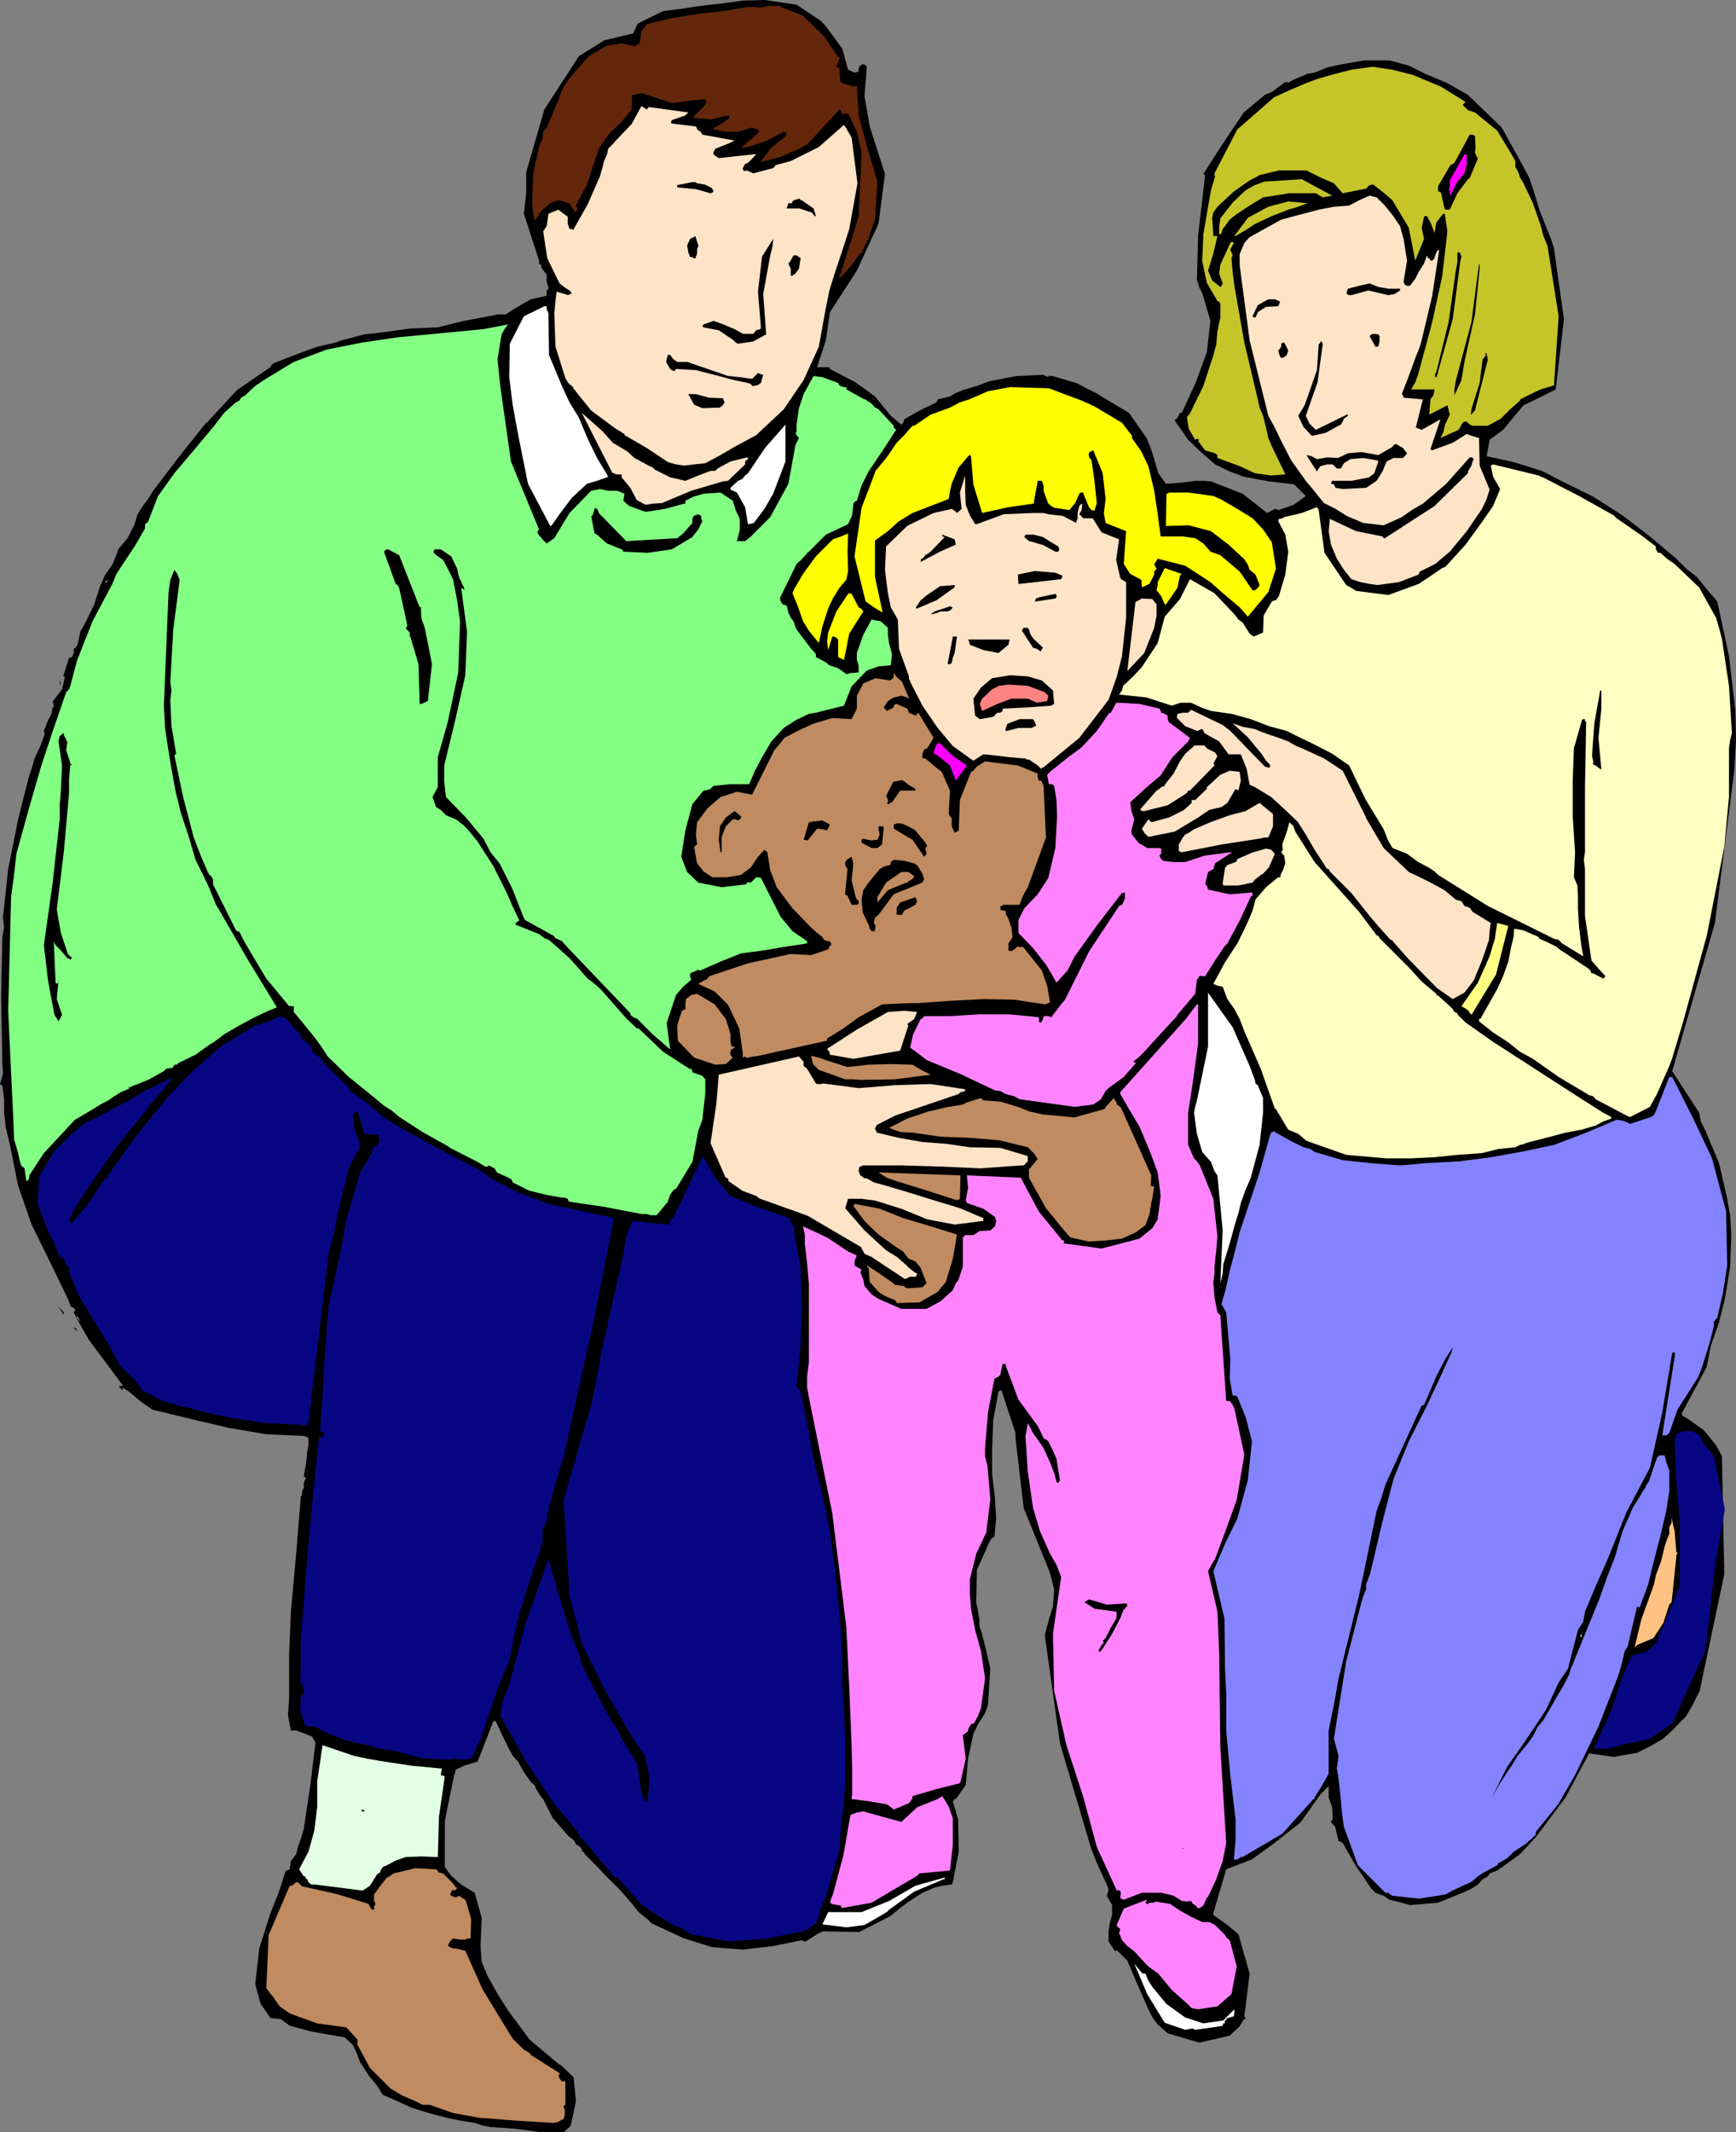 <?xml version="1.0" encoding="UTF-8" standalone="no"?>
<svg
   version="1.0"
   width="126.79mm"
   height="155.668mm"
   id="svg102"
   sodipodi:docname="Family 2.wmf"
   xmlns:inkscape="http://www.inkscape.org/namespaces/inkscape"
   xmlns:sodipodi="http://sodipodi.sourceforge.net/DTD/sodipodi-0.dtd"
   xmlns="http://www.w3.org/2000/svg"
   xmlns:svg="http://www.w3.org/2000/svg">
  <rect width="100%" height="100%" fill="#808080" stroke="none"/>
  <sodipodi:namedview
     id="namedview102"
     pagecolor="#ffffff"
     bordercolor="#000000"
     borderopacity="0.25"
     inkscape:showpageshadow="2"
     inkscape:pageopacity="0.0"
     inkscape:pagecheckerboard="0"
     inkscape:deskcolor="#d1d1d1"
     inkscape:document-units="mm" />
  <defs
     id="defs1">
    <pattern
       id="WMFhbasepattern"
       patternUnits="userSpaceOnUse"
       width="6"
       height="6"
       x="0"
       y="0" />
  </defs>
  <path
     style="fill:#000000;fill-opacity:1;fill-rule:evenodd;stroke:none"
     d="m 383.558,524.202 3.393,0.808 2.262,0.646 7.755,-0.646 6.786,-2.747 2.423,-1.131 1.777,-1.131 1.293,-1.454 1.454,-0.808 0.323,-0.485 0.162,-0.323 2.1,-0.808 1.616,-1.131 4.685,-3.393 4.362,-4.686 8.24,-10.988 6.463,-12.119 6.786,0.97 6.463,-1.131 3.554,-1.778 3.393,-1.939 2.747,-2.424 2.908,-3.07 0.485,-0.323 0.485,-0.646 1.777,-3.07 1.939,-3.878 6.786,-32.157 -0.646,-32.48 -0.808,-1.616 -0.808,-1.454 -3.393,-4.201 -4.847,-3.393 -0.969,-0.485 -0.323,-0.646 6.947,-12.927 1.131,-5.817 2.262,-6.464 1.616,-6.464 1.454,-8.888 0.323,-8.888 -0.323,-5.171 -0.808,-4.686 -2.262,-9.857 -3.878,-9.211 -1.131,-2.262 -0.485,-2.424 -7.432,-11.473 11.794,-40.883 5.332,-42.014 0.485,-8.403 -0.162,-8.08 -1.777,-15.19 -3.231,-15.028 -2.908,-3.393 -2.747,-3.393 -2.908,-2.262 -2.747,-2.747 -7.27,-6.14 -7.594,-5.817 -8.078,-5.171 -8.886,-4.363 -2.747,-1.454 -2.585,-1.293 -7.755,-2.424 -7.432,-1.616 0.808,-4.525 3.716,-2.747 5.655,-6.787 4.362,-2.101 4.524,-2.262 2.262,-19.391 -2.747,-19.553 -0.808,-2.585 -1.131,-2.747 -2.1,-5.333 -1.616,-5.333 -1.131,-3.393 -1.454,-2.747 -6.14,-11.15 -9.371,-9.049 -5.978,-3.393 -5.816,-2.424 -4.524,-2.262 -5.332,-1.454 h -6.947 l -6.463,1.131 -3.716,0.808 -3.554,1.454 -1.939,0.323 -1.939,0.808 -1.939,0.808 -1.454,0.808 -0.485,-0.162 h -0.323 l -3.716,2.747 -1.939,0.808 -5.816,4.848 -5.655,8.403 -5.493,8.564 0.485,0.323 -0.485,4.201 -1.454,12.443 -0.323,12.281 0.323,0.97 0.323,1.131 0.808,1.454 2.262,7.756 -0.969,8.564 -3.07,8.403 -3.554,7.756 -0.323,0.646 h -0.485 l -0.808,1.616 h -0.323 l -0.323,0.485 3.716,5.333 3.554,3.393 3.878,3.393 4.039,1.939 3.878,1.454 6.947,1.293 6.947,0.808 3.231,3.232 -3.393,2.424 -4.201,1.454 -0.646,-0.323 h -0.323 l -2.1,1.131 -6.786,-5.333 -8.725,-3.393 -2.1,-0.162 h -2.1 l -3.878,0.485 -3.878,0.323 h -0.485 l -2.1,-2.909 -1.131,-3.878 -0.969,-3.07 -1.131,-2.747 -4.847,-6.948 -7.594,-4.525 -1.293,-0.808 -5.655,-2.909 -5.493,-1.616 -1.131,-0.323 h -1.131 v 0.323 l -1.454,-0.646 -7.27,0.323 -7.594,1.454 -3.393,1.293 -3.878,1.131 -2.262,0.97 -1.293,0.808 -3.393,0.808 -0.323,0.808 -1.616,0.808 -1.777,0.808 -2.747,1.454 -2.747,1.616 -0.323,0.97 -0.485,0.485 -2.908,-2.424 -4.362,-5.332 -5.332,-3.878 -6.463,-3.393 -0.646,-0.323 -0.162,-0.485 h -3.393 l 2.423,-7.433 1.131,-7.756 7.432,-11.473 5.978,-12.927 1.777,-13.735 -4.201,-13.089 -1.454,-8.403 0.646,-8.08 -0.646,-0.646 h -0.808 l -0.646,0.646 -0.162,0.485 v 0.808 l -1.131,0.323 -1.777,-0.808 -1.616,-5.817 -3.554,-4.848 -0.969,-1.293 -1.293,-1.454 L 219.891,1.293 211.167,0 l -6.14,0.162 -5.816,0.808 -5.816,0.646 -5.332,0.808 -2.585,0.323 -2.423,0.323 -5.655,2.747 -1.454,0.808 -1.131,2.585 -8.078,1.939 -6.947,4.363 -9.532,14.705 -5.009,17.29 v 5.817 l -0.646,5.656 4.201,12.927 v 0.808 l 0.646,0.485 v 0.646 l 1.454,1.939 v 1.939 l 0.485,1.616 v 0.323 l -0.485,0.485 v 1.454 l -4.362,0.97 -4.201,2.424 -1.293,0.808 -1.454,0.97 h -2.262 l -2.423,0.485 -6.947,1.293 -7.109,1.778 -7.755,0.323 -8.078,1.131 -4.524,0.485 -4.201,1.131 -1.939,0.485 -1.777,0.646 -2.1,0.485 -2.908,0.646 -6.14,2.262 -5.816,2.262 -0.646,0.485 -0.323,0.646 -9.209,6.302 -8.078,8.726 -0.323,0.323 h -0.162 l -7.594,9.534 -7.109,9.372 -1.293,2.101 -1.454,1.939 -1.454,2.262 -0.808,2.747 -1.939,3.878 -2.585,3.07 -0.646,1.939 -0.969,2.262 -1.939,2.747 -1.454,3.232 -1.616,5.009 -2.262,4.686 -0.808,1.454 -0.808,1.454 -0.323,1.616 -0.323,1.616 -0.485,0.97 -0.646,0.485 v 1.131 l -0.485,1.131 -0.323,0.162 h -0.485 l -1.616,5.171 h 0.162 l 0.323,0.162 -0.808,3.393 -2.585,3.393 0.323,1.131 v 0.323 l -0.323,0.162 -0.323,1.778 -0.808,1.454 -1.293,3.232 0.162,0.646 v 0.485 l -1.131,3.07 -1.616,3.393 -0.808,2.909 -0.808,2.424 -1.454,5.656 -1.454,5.817 -2.747,13.735 -1.454,13.412 0.323,2.747 -0.485,2.585 L 0.323,274.705 0.646,292.965 0.808,296.358 0,299.105 l 0.323,0.323 h 0.323 l 0.485,3.878 v 3.717 l 0.485,4.201 1.131,4.686 2.262,11.311 3.716,10.665 5.009,10.18 5.009,10.342 0.808,2.101 1.131,0.646 v 0.646 l -0.323,0.323 1.777,3.393 2.423,4.201 9.371,12.604 -0.646,0.162 -0.323,-0.162 v 0.485 l 0.969,0.808 v -0.808 l 0.808,0.646 0.808,0.485 3.07,2.585 3.393,2.424 10.663,2.585 10.34,2.424 10.34,1.778 10.502,0.485 0.969,0.323 0.323,0.323 v 1.939 l -0.323,1.616 -0.323,3.393 -0.646,3.393 0.323,0.485 h 0.323 l -0.646,1.454 v 1.454 l -0.485,0.808 v 1.131 l -0.323,0.323 -1.293,15.836 -1.454,15.998 -0.485,11.796 v 11.958 l -0.323,4.848 0.808,4.201 h 1.454 l 4.362,1.616 0.969,1.778 -1.454,11.958 -1.777,11.796 -0.808,2.747 -0.808,2.262 -0.485,1.939 -1.454,1.939 -0.323,2.262 -1.131,0.485 -1.939,5.979 -2.262,5.656 -3.07,9.695 -1.131,9.857 1.454,5.333 2.747,4.04 2.908,0.323 2.423,1.778 5.978,1.616 6.463,1.131 2.747,0.485 2.262,2.101 1.131,2.424 0.808,2.262 2.747,4.201 1.939,2.262 1.616,2.585 4.039,1.778 3.878,1.778 4.685,1.454 4.847,1.293 3.878,0.808 4.039,0.646 1.939,0.646 2.423,0.485 6.947,0.485 7.109,0.97 h 6.14 l 1.939,-1.778 1.454,-6.787 -0.646,-6.625 -3.554,-3.393 h -0.323 l -0.323,-0.323 -7.917,-6.625 -5.978,-8.08 -3.07,-4.848 -2.585,-4.686 -1.616,-3.878 -0.323,-4.363 0.323,-7.756 -1.939,-6.948 -3.716,-2.262 -2.747,-2.424 -0.969,-1.293 -0.808,-1.131 v -12.766 l 2.585,-12.604 0.323,-0.808 v -0.646 l 2.423,-1.131 3.716,-1.131 4.362,-11.15 h 0.646 l 1.939,4.201 1.939,3.878 0.808,1.454 1.454,1.616 1.616,2.909 1.939,2.747 0.969,0.808 0.485,1.131 1.454,2.262 0.485,0.485 2.585,5.171 4.362,5.009 1.454,1.131 0.323,0.485 0.323,0.646 0.162,0.162 0.646,0.323 0.808,0.808 v 0.646 l 0.485,0.162 0.323,0.646 3.07,3.07 2.908,3.07 3.878,3.878 3.231,3.717 1.777,2.262 2.423,1.939 1.131,1.131 0.969,0.485 3.878,1.778 4.201,1.939 7.755,2.424 8.401,0.646 8.401,-0.97 7.917,-1.616 0.485,0.323 h 0.646 l 2.747,-1.778 0.808,-0.485 1.131,-0.485 10.017,0.162 8.563,-4.363 2.747,-2.262 2.423,-1.778 3.716,-2.424 3.393,-1.454 2.1,-0.485 2.262,-0.323 h 0.323 l 0.323,-0.646 1.616,-8.403 -0.162,-8.888 -1.454,-5.009 0.485,-0.646 h 0.323 l 2.747,-3.878 0.646,-7.272 1.454,-6.787 1.293,-2.747 1.777,-2.747 0.485,-1.131 0.485,-1.454 0.646,-10.019 -2.262,-9.534 -0.646,-1.778 -0.162,-1.293 v -0.323 h 0.162 l -0.485,-2.747 -0.485,-2.585 0.162,-8.888 3.393,-7.595 0.646,-1.131 0.808,-0.485 0.485,-5.009 -0.323,-5.333 -0.808,-7.11 v -6.625 l 0.323,-8.08 1.454,-7.918 0.485,-0.323 h 0.323 l 3.878,11.796 v 1.454 l 2.262,19.229 7.27,17.937 1.131,4.525 -0.323,4.686 -1.131,3.717 -1.131,4.201 4.201,29.894 8.725,29.41 1.939,4.686 2.262,4.848 0.323,0.808 0.162,0.808 -0.485,1.454 1.454,2.585 v 2.747 l -0.646,2.262 -0.323,2.262 v 2.747 l 1.777,2.747 0.323,-0.162 v -0.323 l 3.07,3.07 2.747,6.464 3.07,6.948 1.131,2.262 1.454,1.939 2.747,2.424 8.725,2.585 8.401,-1.939 2.747,-2.585 1.131,-1.939 h 0.485 v -0.323 l -0.323,-0.485 1.454,-11.796 -3.07,-10.827 -3.07,-2.585 -3.393,-2.424 -0.485,-0.323 v -0.485 l 3.554,-12.119 7.109,-2.747 5.816,-4.201 7.594,-5.979 5.493,-7.756 2.262,-2.262 v 3.07 l 0.969,2.747 0.162,2.909 -0.162,0.808 h -0.323 v 0.323 l 0.323,0.485 0.808,0.808 0.969,4.04 0.646,0.162 0.485,0.323 3.716,6.464 4.201,6.14 1.131,1.131 1.131,0.485 1.131,0.323 z"
     id="path1" />
  <path
     style="fill:#8383ff;fill-opacity:1;fill-rule:evenodd;stroke:none"
     d="m 384.204,523.07 -0.969,-0.808 h -0.808 l -7.594,-7.595 -3.878,-10.665 -0.485,-3.555 -0.323,-3.393 -0.323,-3.393 -0.323,-2.747 -0.485,-3.07 0.485,-3.393 -1.293,-4.686 0.808,-5.171 2.585,-16.159 4.201,-16.321 0.485,-1.616 0.808,-1.939 v -1.454 l 0.969,-2.424 0.808,-3.232 2.747,-11.635 3.07,-11.796 4.201,-10.342 5.009,-9.857 3.393,-7.272 3.393,-7.433 0.323,-1.293 0.485,-0.808 -2.585,4.04 -2.262,4.363 -3.554,8.241 -0.646,0.162 -0.162,0.323 -9.856,21.492 -1.131,3.717 -1.293,3.555 -4.847,23.269 -5.655,22.946 -1.293,7.272 -1.454,7.11 v 11.958 l -1.939,3.393 -1.939,3.07 v 0.485 h -0.323 l -8.563,9.534 -10.986,6.464 h -0.485 l -0.969,0.646 h -0.969 l 0.485,-5.333 v -5.656 l -1.454,-12.281 -1.131,-12.281 v -10.18 l -0.323,-6.625 -0.162,-14.058 -3.07,-13.089 3.231,-7.595 3.393,-6.948 2.908,-10.665 1.131,-10.665 -1.777,-6.787 -2.262,-5.494 -0.485,-0.323 h -0.808 l -0.808,-4.686 0.162,-5.332 -1.131,-12.927 -1.293,-2.262 1.293,-4.686 0.969,-4.525 1.131,-4.201 1.616,-6.464 1.939,-5.817 3.554,-10.665 2.908,-10.342 0.323,-0.646 0.162,-0.162 h 0.323 l 0.485,-0.323 v 0.323 l 0.323,0.162 3.716,2.101 3.878,1.939 1.939,0.485 1.131,0.808 7.755,2.262 7.594,0.808 8.24,0.646 7.432,-0.646 9.048,-0.485 8.563,-1.131 9.048,-1.616 8.401,-1.778 8.886,-3.393 8.401,-3.555 1.939,0.323 1.777,0.808 5.493,-1.778 0.969,-0.485 0.485,-0.808 3.878,-9.857 h 0.808 l 5.655,11.15 5.332,11.311 3.878,14.543 0.323,15.028 -1.131,7.272 -1.616,7.11 -0.969,1.131 v 1.293 l -1.293,5.009 -1.777,5.656 -0.485,1.454 -0.808,1.939 -5.655,8.888 -2.262,6.464 -0.808,0.646 h -1.131 l 3.554,-22.461 -0.162,-0.485 -0.646,0.162 -2.747,16.482 -3.393,15.19 -6.463,12.281 -5.332,13.25 -3.231,7.272 -2.908,6.948 -0.485,2.747 -1.454,2.262 -2.747,10.665 -2.585,3.878 -2.1,4.525 -1.454,3.07 -1.777,2.747 -4.362,6.464 -4.524,6.464 -4.201,8.403 1.939,-3.393 1.939,-3.07 1.777,-2.585 1.454,-2.424 2.423,-2.909 1.777,-2.424 1.293,-2.585 1.616,-1.939 4.201,-7.272 1.454,-2.424 1.454,-2.909 0.485,-1.616 0.485,-1.131 7.432,-18.26 1.939,-5.494 2.262,-5.817 2.1,-7.11 2.908,-6.625 1.616,-2.585 1.454,-2.424 0.323,-0.323 0.162,-0.646 0.323,-0.485 0.485,-0.646 2.262,-6.625 0.646,-0.646 h 1.454 l 0.485,1.939 0.808,2.262 v 5.656 l -0.808,5.332 -1.616,6.948 -1.777,6.787 -1.616,6.625 -2.262,6.14 -0.323,0.323 -0.485,-0.323 -2.585,10.988 -0.808,1.293 -0.808,3.393 -0.969,3.393 -5.493,14.058 -6.463,13.412 -4.685,8.08 -6.14,7.595 v 0.808 l -2.908,2.585 -3.231,2.101 -1.777,1.778 -1.939,1.131 -0.485,0.162 -0.323,0.646 -2.1,1.131 -2.1,1.131 -1.131,0.808 -1.939,1.616 -2.585,1.131 -2.423,1.131 -2.1,1.131 -7.27,1.131 z"
     id="path2" />
  <path
     style="fill:#c08b60;fill-opacity:1;fill-rule:evenodd;stroke:none"
     d="m 152.841,585.768 1.293,-0.323 1.454,-0.808 0.323,-1.131 v -1.616 l -0.323,-0.323 v -0.485 l 0.485,-0.323 v -6.464 h -0.969 l -0.646,-0.808 -0.323,-0.808 0.323,-0.323 v -0.323 l -7.917,-5.009 -0.485,-0.646 -1.454,-0.808 -3.07,-3.07 -2.423,-3.878 -5.978,-9.857 -4.685,-10.503 -2.747,-0.646 h -0.646 l -0.808,-0.323 -0.646,-0.485 0.646,-1.131 0.808,-0.808 1.939,0.323 h 1.454 l 0.485,-0.323 h 0.969 l 0.162,-5.333 -1.454,-5.009 -0.162,-0.323 -0.485,-0.323 -0.646,-0.323 -0.485,-0.485 -1.131,0.485 -1.131,-0.485 -0.323,-0.323 0.485,-1.131 1.131,-0.162 0.323,-0.646 h -0.323 l -0.808,-1.131 -2.747,-2.747 -1.454,-0.323 v -0.485 l -0.485,-0.323 -5.655,-0.323 -6.14,1.454 -0.808,0.646 -0.969,0.485 -1.777,2.262 -1.777,2.424 v 1.778 l 0.323,0.485 v 0.808 h -0.646 0.323 v 1.131 h -0.485 l -0.646,-0.808 -0.323,-0.808 -8.886,-2.747 -9.532,-2.101 -1.131,-1.131 h -0.485 l -0.808,0.646 -0.323,0.323 h -0.646 l -5.816,13.574 -0.646,14.705 0.646,0.808 0.323,0.485 0.808,0.97 1.939,2.747 2.747,1.939 7.594,2.747 8.078,1.131 3.07,3.393 v 0.646 l -0.162,0.485 3.554,6.625 5.655,5.656 3.231,1.939 3.716,1.616 1.939,0.97 h 1.939 l 6.463,2.262 7.109,1.293 10.179,0.808 z"
     id="path3" />
  <path
     style="fill:#ffffff;fill-opacity:1;fill-rule:evenodd;stroke:none"
     d="m 327.171,560.075 1.777,-0.323 h 0.323 l 0.646,0.323 6.947,-0.97 0.646,-0.162 0.162,-0.646 h 0.808 -0.323 l -0.162,-0.485 0.808,-0.97 1.777,-0.485 0.162,-0.808 v -1.131 l -3.07,3.07 -5.493,0.808 -5.009,-1.616 -5.17,-3.717 -3.878,-4.686 -1.131,-1.778 -0.808,-1.939 h -0.646 l -0.323,-0.162 -2.1,-2.585 3.554,8.403 4.847,7.918 z"
     id="path4" />
  <path
     style="fill:#ff83ff;fill-opacity:1;fill-rule:evenodd;stroke:none"
     d="m 330.726,554.419 5.332,-0.808 3.878,-3.393 1.454,-7.595 -1.939,-7.272 -0.969,-0.808 -0.323,-0.646 -2.747,-2.747 -1.616,-0.808 h -1.939 l -3.07,-1.454 -2.908,-1.616 -2.908,-1.939 -4.039,-0.646 -0.485,0.323 h -1.131 l -0.323,0.323 h -0.485 l -0.323,-0.323 0.323,-0.485 v -0.323 l -6.301,2.424 -1.939,4.525 v 0.323 l 0.969,0.808 -0.323,1.131 0.808,1.939 1.454,1.616 1.939,1.454 1.616,1.778 2.262,2.424 2.747,1.939 3.716,4.525 4.201,3.717 1.293,1.293 z"
     id="path5" />
  <path
     style="fill:#070783;fill-opacity:1;fill-rule:evenodd;stroke:none"
     d="m 201.15,535.675 10.986,-0.808 10.663,-2.262 1.293,-1.131 1.131,-0.808 0.808,-1.939 0.323,-1.778 1.616,-3.555 0.969,-3.393 2.747,-9.534 0.808,-9.695 v -0.646 l 0.323,-0.323 0.162,-1.939 v -1.939 l 0.323,-2.585 v -14.22 l -0.323,-7.272 -0.485,-7.595 v -6.948 l -0.323,-6.948 -0.808,-8.726 -0.808,-8.403 -1.616,-11.473 -2.262,-10.827 -1.131,-4.525 -1.131,-4.525 -1.616,-9.211 -1.777,-8.726 -1.131,-1.454 1.131,-11.15 0.323,-10.827 -0.323,-10.665 -1.939,-10.342 0.323,-0.646 0.162,-0.323 -0.808,-0.485 -0.485,-0.808 -0.323,-1.131 -8.078,-2.747 -8.24,-3.393 -4.201,-5.009 -3.231,-5.656 v -0.646 l -8.078,16.805 -0.323,0.646 -0.808,0.485 -0.323,1.293 -10.179,-0.97 -1.616,4.201 -0.808,4.848 -1.616,7.433 -1.777,7.595 -2.747,12.604 -2.423,12.927 -7.917,27.309 1.616,26.663 1.777,6.464 1.616,6.464 6.463,13.089 6.947,11.958 1.939,3.07 2.1,2.909 1.293,6.464 -0.646,6.14 h -0.485 l -1.131,-1.939 -1.131,-8.403 -4.201,-6.787 -1.293,-2.747 -1.777,-2.585 -1.131,-1.939 -0.808,-1.616 -3.231,-5.979 -2.908,-5.817 -1.131,-3.878 -1.616,-3.717 -3.393,-10.827 -3.07,-10.665 -6.14,17.29 -4.685,17.452 -1.777,4.363 -0.646,4.201 7.109,12.604 7.594,11.473 3.554,4.201 3.393,4.201 0.323,0.97 0.485,0.485 0.485,0.323 8.401,10.019 0.646,0.323 h 0.323 l 6.947,7.756 8.401,5.333 0.646,0.323 h 0.646 l 0.646,0.485 h 0.485 l 0.323,0.323 2.262,1.454 z"
     id="path6" />
  <path
     style="fill:#ffffff;fill-opacity:1;fill-rule:evenodd;stroke:none"
     d="m 233.624,531.796 2.585,-0.323 2.423,-0.323 3.393,-1.939 2.747,-1.616 0.646,-0.646 6.947,-5.009 8.078,-3.393 h 0.323 v -0.485 l -8.078,2.262 -7.27,4.201 -7.594,3.07 h -9.209 l -1.616,3.393 z"
     id="path7" />
  <path
     style="fill:#ff83ff;fill-opacity:1;fill-rule:evenodd;stroke:none"
     d="m 232.493,526.464 8.078,-1.454 12.602,-7.433 0.646,-0.646 8.401,-0.808 0.808,-7.11 v -7.272 l -1.131,-3.232 -1.777,-2.909 -1.293,0.808 -5.655,2.262 -4.362,4.04 -5.332,-1.454 -5.17,-1.454 -1.777,0.323 -1.777,0.646 -1.939,11.15 -2.908,10.827 -0.485,1.131 -0.323,1.131 h 0.323 v 0.323 l 2.747,0.485 v 0.323 z"
     id="path8" />
  <path
     style="fill:#ff83ff;fill-opacity:1;fill-rule:evenodd;stroke:none"
     d="m 281.771,324.96 -14.864,-0.646 0.323,3.393 -0.646,3.555 0.323,0.646 0.808,0.323 3.716,1.293 3.231,2.262 0.323,1.131 -0.323,1.454 -1.293,1.131 -2.908,0.162 -1.777,1.131 h -2.262 l -0.646,0.646 v 8.08 l -1.293,3.878 -0.646,0.646 -0.808,1.939 -3.393,3.07 -3.878,2.101 h -6.947 l -6.301,-2.747 -1.939,-1.293 -1.939,-2.262 -0.323,-1.778 -0.808,-1.939 0.323,-0.808 -1.939,-1.131 v -1.293 l 0.646,-1.454 -0.969,-0.485 -1.454,-0.646 -5.816,-3.878 -6.624,-3.07 0.485,2.262 v 2.424 l 0.646,5.656 0.485,5.494 v 21.653 l -0.485,3.878 v 3.07 l 0.485,2.747 6.463,31.995 3.878,31.51 0.808,16.644 0.646,15.836 0.162,6.787 v 6.787 l -0.162,0.808 v 0.485 l 5.009,0.646 4.685,0.808 0.969,0.646 0.969,0.808 4.201,-1.778 0.969,-1.293 v -0.646 l 6.624,-1.939 6.463,-1.616 v -0.323 h 0.162 l 1.454,-6.464 -0.808,-6.464 0.646,-0.485 0.808,-0.646 v -0.485 l 0.808,-1.454 0.646,-0.162 h 0.162 l 1.131,-2.101 0.808,-2.101 1.131,-8.241 -1.131,-7.595 -1.616,-5.817 -1.131,-5.817 -0.323,-4.201 v -3.878 l 1.777,-7.11 2.747,-5.817 1.131,-9.211 -0.808,-9.372 -0.646,-2.424 v -2.262 l 0.808,-9.857 1.777,-9.372 0.808,-0.323 0.808,-0.646 0.646,-3.07 h 0.808 l 0.162,0.646 v 0.162 l 3.393,9.049 5.332,7.272 0.969,1.939 0.646,1.454 0.646,0.323 0.646,0.485 1.293,2.585 0.969,2.262 0.485,3.07 0.485,2.909 -0.485,0.646 h -0.323 l -0.162,-0.323 -0.646,-2.424 -1.131,-2.909 -1.939,-4.201 -2.747,-3.878 -1.454,-2.747 -0.323,1.939 -0.323,1.616 0.646,9.857 1.454,10.019 1.939,6.464 2.747,6.14 1.777,3.07 1.293,3.393 -2.262,15.674 0.323,15.674 3.393,15.028 4.685,14.382 3.716,13.735 5.493,11.958 h 0.969 l 0.162,0.97 -0.162,0.808 0.162,0.485 0.808,0.323 5.009,-1.939 h 5.332 l 3.393,0.808 2.262,1.454 1.454,0.162 1.131,-0.162 0.485,0.808 0.808,0.485 0.323,0.323 v 0.323 h 0.808 l 0.969,-0.646 0.969,-2.262 0.323,-0.162 2.262,-4.848 1.777,-5.009 0.969,-5.009 -1.616,-26.339 -0.323,-26.339 -0.485,-11.15 -2.585,-11.15 1.131,-2.101 0.808,-1.293 3.07,-8.241 2.908,-8.08 2.1,-12.443 -2.747,-12.766 -0.485,-0.97 -0.646,-0.97 -1.131,-0.162 -1.616,-23.592 -0.808,-0.808 -0.808,-4.201 -0.323,-4.201 0.323,-2.262 v -1.939 l 0.485,-4.525 0.323,-3.878 -1.131,-10.342 -3.716,-9.211 -0.808,-1.131 -0.808,-0.808 -1.616,-3.717 v -8.888 l 1.293,-8.403 1.454,-10.665 v -10.827 h -0.323 l -3.07,4.04 -18.095,20.199 v 0.485 l 2.423,4.201 2.908,4.848 1.616,3.878 1.616,3.878 0.808,2.262 0.969,2.585 0.808,6.464 -0.808,6.464 -1.454,2.424 -3.554,2.909 -10.502,2.747 -10.663,-1.454 0.323,-0.162 v -0.646 h -0.485 l -6.463,-7.918 z"
     id="path9" />
  <path
     style="fill:#c08b60;fill-opacity:1;fill-rule:evenodd;stroke:none"
     d="m 284.033,324.96 4.685,8.403 5.978,7.272 0.808,0.808 5.009,1.131 5.009,-0.323 4.201,-0.485 3.878,-1.778 2.585,-1.939 1.131,-3.07 0.485,-3.07 0.323,-1.454 0.485,-3.07 -0.969,-0.162 0.162,-2.909 -8.401,-18.745 -0.162,-0.162 -0.969,-0.646 v -0.323 l -0.162,-0.485 -0.323,-0.323 -0.323,-0.646 -2.262,2.424 -0.162,0.485 -0.323,0.162 -8.078,2.262 -8.725,-0.808 -3.716,-0.808 -3.231,-1.293 -4.847,-1.454 -4.685,-0.323 -0.646,-0.646 -4.201,1.293 -0.162,0.162 -0.646,0.323 -4.685,0.808 -4.847,1.131 -5.816,1.939 -5.009,2.585 3.07,1.131 3.393,0.162 7.755,1.131 8.078,0.323 8.078,0.646 7.917,1.939 1.616,1.616 1.131,1.616 -2.423,2.909 z"
     id="path10" />
  <path
     style="fill:#e3ffe3;fill-opacity:1;fill-rule:evenodd;stroke:none"
     d="m 99.686,521.616 h 0.485 l 1.939,-1.293 1.939,-3.07 0.323,-0.323 0.646,-0.323 v -0.485 l 0.646,-0.97 1.131,-0.485 2.423,-1.293 2.747,-0.97 4.362,-0.162 4.039,0.162 h 0.485 l 0.323,-11.15 1.616,-11.15 -1.131,-0.323 0.323,-1.778 -8.401,-0.808 -8.563,-1.293 -3.716,-0.646 -3.716,-0.808 -8.563,-2.909 -0.646,4.525 -0.808,5.333 v 7.11 l -0.808,6.625 -1.616,5.817 -2.585,4.848 1.293,1.939 h 0.323 l 0.323,0.646 0.323,0.162 0.323,0.808 0.808,0.646 h 1.131 z"
     id="path11" />
  <path
     style="fill:#000000;fill-opacity:1;fill-rule:evenodd;stroke:none"
     d="m 327.171,510.143 h -0.323 l -0.646,-0.323 0.323,0.323 z"
     id="path12" />
  <path
     style="fill:#000000;fill-opacity:1;fill-rule:evenodd;stroke:none"
     d="m 100.494,499.801 h 0.162 l -0.162,-0.323 -0.646,-0.162 v 0.485 z"
     id="path13" />
  <path
     style="fill:#070783;fill-opacity:1;fill-rule:evenodd;stroke:none"
     d="m 126.829,485.581 3.231,-0.323 2.585,-5.333 1.939,-5.817 2.747,-8.08 3.231,-7.918 2.423,-11.473 3.554,-11.473 1.131,-3.393 1.131,-3.07 0.969,-3.232 v -3.555 l 1.131,-1.778 0.162,-2.262 2.262,-8.403 2.585,-8.726 0.969,-4.525 0.969,-4.363 6.14,-27.794 5.493,-27.955 -8.886,-1.939 -9.048,-1.939 -8.563,-3.232 -7.594,-3.878 -0.485,-0.485 -1.454,-1.131 -1.939,-1.131 -10.34,-5.333 -10.179,-5.656 -5.332,-3.232 -4.362,-3.878 -4.847,-3.393 v -0.323 l -0.162,-0.485 -5.332,-5.171 -1.131,-1.131 -1.131,-1.616 -0.646,-0.646 -0.485,-0.162 -0.808,-0.808 -0.646,-0.323 v -1.131 l -0.969,-0.97 -0.323,-0.485 -1.454,-0.808 -0.485,-1.454 -2.262,-2.262 -0.808,-1.293 -0.969,-0.808 -1.293,-0.646 -3.393,1.454 -3.716,1.131 -9.532,5.817 -8.078,7.11 -6.624,6.948 -5.655,6.948 -4.201,5.333 -3.878,5.494 -1.131,1.454 -0.808,1.454 -0.808,0.808 v 0.646 l -0.969,0.485 -4.201,6.464 -4.685,5.656 -0.485,-0.323 -0.323,-0.646 2.262,-4.363 2.747,-4.201 7.917,-11.311 8.563,-10.665 1.131,-1.616 1.131,-1.131 5.009,-6.14 -8.563,4.201 -0.646,0.485 -3.07,1.778 -4.201,2.262 -4.201,2.262 -3.554,1.616 -3.231,2.585 -5.493,5.494 -4.039,6.787 -0.485,7.272 2.585,6.948 1.939,4.04 1.616,3.878 1.131,0.485 0.323,0.646 v 0.808 l 1.131,1.131 v 1.131 l 2.747,6.625 3.716,6.14 2.1,3.393 2.1,3.393 3.231,6.14 4.847,4.686 1.454,2.262 5.493,2.909 5.816,1.616 6.463,1.616 6.463,1.454 9.856,1.454 9.532,0.485 1.293,0.323 0.646,-0.323 0.323,-0.485 5.332,-44.599 0.485,-3.555 1.131,-3.717 1.293,-6.625 1.454,-5.817 1.616,-6.464 2.908,-5.333 v -1.131 l -1.454,-3.717 -0.485,-4.201 0.485,-0.485 0.808,-0.323 0.969,3.07 0.969,3.07 3.716,0.323 0.323,0.808 v 1.131 l -0.646,0.808 -0.808,0.646 -0.323,0.162 -0.162,0.646 v 0.485 l -3.393,5.817 -1.939,6.787 -1.939,6.464 -1.131,6.948 -3.716,16.644 -1.131,15.836 -0.485,9.211 -0.646,9.372 0.323,0.162 0.808,0.323 v 0.808 l -0.485,0.323 h -0.969 l -2.747,27.47 -2.262,27.955 v 6.14 l -0.162,6.464 h 0.485 l 0.485,1.454 -0.162,1.616 -0.323,0.323 -0.323,-0.323 -0.162,4.525 1.293,3.878 0.646,0.323 h 1.939 l 1.616,0.808 0.646,0.485 2.747,1.131 2.747,1.131 3.716,0.97 3.231,0.646 h 0.969 l 0.485,0.646 3.07,0.485 3.716,0.646 6.624,1.778 7.109,0.485 1.939,-0.323 z"
     id="path14" />
  <path
     style="fill:#070783;fill-opacity:1;fill-rule:evenodd;stroke:none"
     d="m 440.429,482.511 h 3.554 l 3.393,-0.97 8.078,-1.778 6.14,-4.201 9.209,-20.199 2.585,-22.784 0.323,-2.101 2.423,-14.058 -2.747,-13.412 -0.485,-1.454 -0.969,-1.293 -1.616,-1.778 -1.131,-2.424 -1.939,-1.131 h -2.747 l -1.777,0.808 v 0.485 l -0.485,1.131 0.485,11.15 0.969,11.311 v 17.937 l -6.624,15.674 -1.293,1.293 -1.454,1.131 -3.878,0.97 -1.131,2.424 -1.131,2.585 -3.554,10.503 -4.524,9.857 z"
     id="path15" />
  <path
     style="fill:#000000;fill-opacity:1;fill-rule:evenodd;stroke:none"
     d="m 303.583,455.849 0.485,-0.485 2.908,-4.525 2.423,-4.686 0.646,-1.778 1.131,-1.293 v -0.323 l -0.323,-0.323 -5.332,0.323 -4.847,-1.454 -0.646,0.323 -0.646,0.485 2.747,1.778 5.978,0.808 0.162,0.808 -0.162,1.131 -1.454,2.424 -1.454,2.909 -0.808,0.808 0.323,0.323 -0.323,0.485 -0.485,0.646 -0.646,1.131 v 0.162 z"
     id="path16" />
  <path
     style="fill:#ffc283;fill-opacity:1;fill-rule:evenodd;stroke:none"
     d="m 451.577,454.394 v -0.162 l 0.323,-0.323 4.524,-1.939 2.747,-4.201 1.616,-5.009 0.646,-0.646 1.293,-12.443 v -0.646 l 0.323,-0.323 v -0.162 l -0.323,-0.323 -0.485,-5.979 -0.323,-1.131 -0.323,-1.616 v -0.323 h -0.162 v 0.97 l -0.646,1.293 v 1.778 l -0.646,1.616 -0.646,1.939 -0.969,4.04 -1.454,3.878 -0.485,2.424 -0.808,2.262 -2.747,7.595 -1.777,7.433 z"
     id="path17" />
  <path
     style="fill:#ffffff;fill-opacity:1;fill-rule:evenodd;stroke:none"
     d="m 436.551,451.647 v -1.131 l -0.323,1.131 z"
     id="path18" />
  <path
     style="fill:#000000;fill-opacity:1;fill-rule:evenodd;stroke:none"
     d="m 21.327,367.458 -0.323,-0.97 -0.646,-0.162 -0.808,-1.454 0.808,1.454 z"
     id="path19" />
  <path
     style="fill:#ffffff;fill-opacity:1;fill-rule:evenodd;stroke:none"
     d="m 22.135,364.711 -1.131,-2.262 0.323,0.485 v 0.646 z"
     id="path20" />
  <path
     style="fill:#000000;fill-opacity:1;fill-rule:evenodd;stroke:none"
     d="m 17.611,362.61 v -0.485 l -1.454,-1.616 1.293,2.101 z"
     id="path21" />
  <path
     style="fill:#c08b60;fill-opacity:1;fill-rule:evenodd;stroke:none"
     d="m 247.842,359.54 5.978,-0.162 5.009,-2.909 2.262,-2.747 1.939,-6.464 1.131,-6.625 -7.27,-2.262 -7.594,-2.262 -6.463,-2.585 -6.624,-1.293 h -0.323 l -0.323,0.485 3.07,4.201 3.878,3.717 2.262,1.616 2.262,1.616 2.262,1.454 1.454,1.939 1.939,0.808 1.454,1.778 1.616,4.201 -1.131,1.131 -4.201,0.323 -0.646,-0.323 -0.162,-0.323 -2.585,-0.323 -0.485,-0.485 -3.716,-2.585 -3.393,-2.262 -0.162,0.323 0.485,0.323 0.323,3.878 2.423,2.747 1.777,1.131 1.939,0.808 0.808,0.323 0.485,0.646 v 0.162 z"
     id="path22" />
  <path
     style="fill:#ffffff;fill-opacity:1;fill-rule:evenodd;stroke:none"
     d="m 336.865,354.046 0.646,-2.585 0.162,-2.585 1.777,-5.817 1.616,-5.817 0.808,-2.585 0.646,-2.747 1.293,-3.555 1.454,-3.393 2.423,-9.049 0.969,-8.888 v -4.04 l -1.454,-3.555 -0.646,-0.485 -0.162,-0.97 -1.454,-3.878 -4.685,-10.665 -6.786,-9.534 v 14.866 l -3.07,14.866 -0.485,1.778 -0.323,1.616 0.808,5.817 1.454,5.009 2.423,2.747 0.969,2.585 0.808,1.131 1.454,15.19 z"
     id="path23" />
  <path
     style="fill:#83ff83;fill-opacity:1;fill-rule:evenodd;stroke:none"
     d="m 179.661,335.302 h 1.616 l 3.07,-3.717 0.646,-1.939 0.808,-1.131 0.646,-0.485 h 0.162 l 4.524,-7.433 1.616,-8.564 1.131,-3.07 0.323,-3.07 0.485,-4.04 v -4.04 l -0.808,-0.97 -2.747,-0.97 v -0.323 l -0.323,-0.646 h -0.485 l -7.27,-4.686 -6.786,-6.464 h -0.485 l -2.908,-2.747 -3.393,-3.878 -3.554,-4.04 -1.777,-1.616 -1.939,-1.454 -5.009,-5.656 -5.655,-5.009 -1.293,-0.485 -1.454,-1.131 -6.463,-2.585 v -0.485 l 0.969,-0.646 v -0.162 l -0.323,-0.646 -1.454,-3.07 -1.616,-3.717 -3.716,-7.433 -4.362,-6.787 -1.939,-2.424 -1.777,-1.939 -2.262,-1.778 -1.293,-0.485 -1.454,-0.646 -1.454,-1.454 -1.293,-0.808 -0.969,-2.747 1.454,-2.747 v -8.241 l 2.747,-9.695 2.908,-13.735 0.485,-14.058 -0.808,-5.817 -1.131,-5.817 -1.454,-2.909 -1.293,-2.424 -1.454,-0.97 -1.131,-0.97 v -0.646 l 0.323,-0.323 h 1.616 l 2.908,1.939 1.616,3.393 0.323,1.616 0.485,1.454 0.323,0.323 v 0.323 l 0.808,1.616 v 0.646 l -0.162,-0.323 -0.646,-0.323 1.616,12.119 -0.485,11.958 -2.747,12.281 -3.07,12.604 v 4.525 l 0.485,4.201 5.493,5.656 4.847,5.817 1.939,3.717 2.585,3.232 3.554,7.11 2.908,7.433 0.162,0.323 0.323,0.646 7.917,4.363 0.485,0.646 1.777,0.808 1.293,1.454 17.288,18.098 0.323,0.323 v 0.485 l 0.808,0.646 1.131,0.485 4.201,4.201 4.847,4.201 -0.969,-7.272 2.585,-7.756 1.939,-2.262 2.262,-1.939 -0.323,-0.97 v -0.808 l 2.262,-0.97 0.323,0.162 h 0.323 l 5.493,-2.424 5.655,-2.262 6.139,-0.808 5.655,-0.97 3.231,-0.485 3.231,-0.485 v -0.646 l -4.039,-2.747 -3.07,-3.717 -0.323,-0.323 v -0.162 l -5.332,-10.503 -0.808,-0.162 h -0.485 l -1.454,1.454 h -1.131 l -0.162,0.485 -6.786,0.808 -6.463,-1.293 -3.07,-2.909 -1.616,-4.201 1.131,-7.272 1.939,-7.272 1.616,-1.939 1.454,-1.778 1.131,-0.162 0.808,-0.323 0.808,-0.808 4.685,-0.485 h 5.17 l 1.616,-3.717 1.939,-3.717 2.585,-4.363 3.393,-3.717 3.554,-2.262 3.393,-1.616 1.939,-0.323 1.939,-0.485 5.816,-1.454 2.1,-5.333 4.201,-4.363 3.231,-1.131 3.393,-0.323 0.323,-3.07 -0.808,-3.07 -0.323,-2.262 v -1.939 l -1.939,-1.778 -2.585,-0.485 -2.262,4.201 -1.777,5.009 v 1.939 l 0.485,1.454 v 1.939 l -1.131,0.162 h -0.808 l -1.454,0.323 -2.262,-1.616 -2.423,-0.808 -0.969,-0.808 -2.423,-1.293 -0.323,-0.162 v -0.808 l -0.646,-0.808 -0.646,-0.646 -4.039,-5.333 -0.485,-1.131 -0.323,-1.131 -0.808,-0.97 -0.646,-1.454 -0.485,-1.939 -1.131,-0.323 -0.646,-1.131 v -0.808 l 0.969,-1.939 3.554,-7.272 0.646,-0.646 h 0.162 l 2.1,-2.262 v -0.162 l 0.485,-0.323 4.685,-4.686 6.14,-2.909 1.131,-2.424 0.323,-3.232 0.323,-0.485 0.646,-0.323 1.293,-4.201 1.939,-3.878 3.716,-5.494 3.878,-5.979 -0.646,-0.646 v -0.485 l -4.201,-4.525 -0.485,-0.323 -0.485,-0.162 -0.969,-1.131 -1.293,-0.808 -0.323,-0.323 h -0.323 l -4.685,-2.585 -0.323,-0.162 v -0.646 h -0.808 l -0.808,-0.323 -0.323,-0.162 -0.323,-0.646 -4.362,-1.616 -2.423,-0.323 -2.747,5.009 -1.293,3.878 -0.646,4.525 v 2.101 l -0.323,0.162 0.323,0.646 0.646,0.808 -0.969,1.939 -1.939,10.665 -5.009,9.211 -5.332,5.333 -1.616,1.293 h -2.262 l 0.808,-3.07 v -3.07 l -1.131,-2.424 -0.808,-2.585 -3.393,-2.262 -4.685,0.323 -2.747,0.808 -2.262,1.131 v 0.808 h -0.323 l -2.423,0.646 -2.908,0.808 -5.332,0.808 -4.524,-1.616 -1.616,-1.454 0.323,-1.939 -1.939,-0.808 h -2.585 l -2.262,-0.485 -2.423,0.485 -5.978,6.14 -4.201,6.948 -2.1,1.454 -1.131,-1.131 -0.969,-1.131 -0.485,-0.808 0.323,-0.646 0.162,-0.162 -7.755,-18.745 -2.908,-20.522 -0.808,-7.595 1.131,-6.948 0.808,-1.454 0.969,-1.293 -6.786,1.293 -23.75,2.262 -9.856,1.454 -9.694,1.939 -9.048,3.393 -7.755,4.686 -2.908,1.939 -2.423,2.262 -0.323,0.323 -1.131,0.646 -0.485,0.808 -0.969,0.485 -3.231,2.909 -2.747,3.555 -5.655,6.787 -5.332,6.302 -4.524,6.302 -2.747,7.11 -0.808,0.646 v 1.131 l -2.908,5.009 -3.231,4.848 -1.777,2.747 -1.131,2.747 -5.493,10.342 -4.201,10.665 -0.969,3.555 -0.969,3.717 -0.323,0.808 -0.808,0.808 -3.393,9.857 -3.393,10.18 -3.554,12.281 -3.393,12.281 -0.646,5.817 -0.808,5.979 -0.808,31.51 1.454,30.864 0.162,4.525 1.131,3.878 0.323,1.616 0.485,1.778 0.969,0.808 0.485,3.555 0.646,-0.485 0.162,-0.485 v -0.646 l 4.039,-6.14 8.563,-9.211 3.878,-2.262 3.716,-2.262 1.616,-0.808 1.131,-0.808 2.262,-1.454 1.939,-0.808 h 0.323 v -0.485 l 5.332,-2.101 4.362,-2.424 0.646,-0.646 0.646,-0.162 h 0.808 l 0.485,-0.323 0.323,-0.646 h 0.808 v -0.162 l 0.323,-0.323 4.685,-2.262 4.039,-2.909 1.131,-0.646 1.293,-0.97 1.454,-1.131 4.201,-2.424 3.554,-1.939 3.716,-1.778 3.07,-1.293 -8.078,-13.25 -7.917,-13.735 -0.808,-1.293 -1.939,-4.848 -1.777,-3.717 -1.939,-3.878 -1.939,-6.625 -2.262,-6.787 -0.485,-2.262 -0.646,-2.424 -1.131,-5.979 -0.969,-5.817 -0.969,-6.464 -0.323,-6.14 0.323,-7.918 0.323,-7.756 0.323,-7.918 0.323,-7.756 0.485,-3.393 1.131,-2.747 0.808,1.131 0.646,1.616 -1.777,13.735 -0.808,14.382 0.323,2.424 -0.323,2.585 0.323,7.272 1.293,7.595 -0.485,0.485 2.423,11.473 2.908,11.15 1.939,5.009 1.939,4.525 0.323,0.485 v 0.323 h 0.323 l 0.808,1.131 v 1.454 l 6.301,12.604 0.323,0.323 0.646,0.162 1.131,2.262 1.293,2.262 5.009,8.403 6.301,7.595 h 1.293 v 1.616 l 5.332,6.464 2.262,3.07 1.777,2.747 5.816,5.656 5.816,4.686 0.323,0.323 0.485,0.323 3.07,2.585 2.1,1.293 2.1,1.778 6.463,4.201 6.947,3.878 0.646,0.485 7.594,3.878 2.1,1.293 h 0.646 l 0.323,-0.323 1.616,0.808 0.646,1.131 3.554,1.616 0.485,0.323 0.323,0.808 2.262,1.131 2.262,1.131 4.524,1.131 4.524,0.808 h 0.808 l 0.808,0.323 0.162,0.485 0.323,0.323 9.856,1.454 10.017,1.939 h 1.454 z"
     id="path24" />
  <path
     style="fill:#c08b60;fill-opacity:1;fill-rule:evenodd;stroke:none"
     d="m 263.837,331.1 h 0.646 l 0.485,-0.323 0.162,-6.464 -22.619,-0.808 2.262,1.454 2.747,0.97 8.401,2.585 z"
     id="path25" />
  <path
     style="fill:#000000;fill-opacity:1;fill-rule:evenodd;stroke:none"
     d="m 6.786,320.112 v -0.485 z"
     id="path26" />
  <path
     style="fill:#ffffc2;fill-opacity:1;fill-rule:evenodd;stroke:none"
     d="m 382.75,319.627 h 6.463 l 6.786,-0.323 6.301,-0.646 6.786,-0.485 4.524,-1.131 4.685,-0.485 1.293,-0.646 1.454,-0.323 v -0.162 l 5.655,-1.454 5.493,-1.454 4.362,-0.808 3.878,-1.131 2.1,-1.131 2.262,-0.808 v -0.485 h -0.162 l -1.131,-0.646 -0.646,-0.323 -0.323,-0.162 -7.109,-4.525 -23.266,-15.028 -7.594,-5.333 -2.262,-2.262 v -0.323 l -0.808,-0.323 -0.485,-0.808 -0.808,-0.808 -3.231,-2.909 h -0.323 l -0.162,-0.485 -4.039,-3.393 -3.231,-3.555 -8.401,-8.403 -0.323,-0.646 -0.485,-0.162 -4.847,-6.464 -12.279,-13.735 -5.332,-8.403 -0.485,-1.454 -1.131,-1.131 -0.808,2.909 -1.131,3.07 v 1.131 l 0.162,0.485 -0.485,0.646 0.323,0.485 0.485,0.485 0.323,2.101 -0.646,1.939 -0.485,0.808 -0.323,1.131 h -0.485 l -0.646,0.485 -2.747,2.262 -2.908,3.393 -0.808,3.07 -1.293,3.07 -1.454,3.07 -1.454,2.909 -3.393,5.171 -3.231,5.979 1.131,0.485 1.454,0.323 1.293,3.393 1.939,2.747 1.454,2.747 1.293,3.393 4.524,10.342 3.878,10.988 0.323,0.162 3.393,5.656 2.747,1.131 2.262,1.939 10.986,3.878 z"
     id="path27" />
  <path
     style="fill:#ffffc2;fill-opacity:1;fill-rule:evenodd;stroke:none"
     d="m 450.123,308.154 5.332,-2.747 1.939,-3.555 1.777,-4.04 1.293,-2.909 0.969,-2.424 1.616,-5.332 1.454,-4.848 6.624,-24.077 4.847,-24.562 1.293,-13.735 v -13.412 l 0.323,-2.262 0.485,-1.939 -0.808,-13.089 -1.939,-12.927 -0.808,-3.07 -0.808,-2.747 -4.685,-8.403 -6.786,-6.464 -2.1,-1.454 -1.777,-1.616 h -0.646 l -0.646,-0.97 v -0.808 l -4.039,-3.07 -6.786,-4.686 -0.808,-0.808 -9.532,-5.332 -10.017,-5.171 -0.646,-0.162 -0.485,-0.323 -12.602,-3.07 -0.646,0.323 0.646,3.07 1.939,3.393 -1.939,4.686 -2.908,4.201 -4.685,6.464 -5.009,5.494 -0.646,0.646 -0.808,0.323 -3.07,2.101 -3.393,2.262 -8.401,3.07 -8.886,-1.131 -1.293,-0.808 -1.454,-0.808 -5.978,-8.888 -1.616,-11.796 -0.323,-0.646 -0.162,-0.162 -4.201,1.616 -4.847,1.131 -0.485,0.323 -0.646,0.162 h -0.323 l -0.162,0.646 1.939,3.717 0.808,4.686 -0.808,6.302 -1.777,5.979 -0.485,0.646 -0.323,0.485 h -0.323 l -0.808,0.323 -2.262,3.878 -0.162,4.686 -2.585,1.131 -1.131,-0.808 -1.939,-3.07 -1.131,-0.808 -1.131,-1.454 -5.493,-5.817 -6.786,-3.878 -2.747,5.494 -4.201,4.848 -1.939,7.272 -4.362,6.625 -2.423,2.585 -2.747,2.585 -0.323,1.293 -0.808,1.131 7.594,0.808 6.947,2.262 2.423,-0.808 h 2.908 l 2.747,1.293 2.747,0.97 5.655,0.808 5.332,1.454 5.009,1.939 4.847,1.293 3.554,1.778 3.393,1.616 5.655,2.909 4.685,3.232 4.524,9.372 5.009,8.241 1.131,2.909 1.293,2.262 4.039,1.616 3.07,2.262 3.07,1.616 1.454,0.97 0.969,0.97 13.733,8.564 18.257,9.049 1.293,0.323 0.969,0.97 5.816,3.555 -0.485,-2.747 -0.646,-5.171 -0.323,-5.009 v -3.878 l -0.162,-2.747 -0.969,-2.262 0.323,-6.948 -0.646,-9.857 v -9.857 l 0.323,-8.888 2.262,-7.918 0.323,-0.162 h 0.485 v 0.485 l 0.323,0.323 -0.323,17.937 v 17.937 l -0.323,2.101 0.323,2.585 v 12.927 l 1.777,12.281 1.939,2.262 1.939,2.101 -0.646,0.646 -2.747,-1.454 h -0.485 l -0.323,-0.808 -0.485,-0.485 -0.969,-0.646 -5.332,-3.555 -1.293,-0.808 -1.454,-1.131 -2.262,-1.131 -2.262,-0.97 -0.162,-0.162 v -0.323 l -4.524,-1.939 -2.262,-0.323 -0.162,2.262 -0.646,2.585 -0.808,4.201 -1.454,4.04 -0.808,1.778 -0.808,1.778 -4.201,7.433 -0.323,0.646 -0.485,0.162 v 0.646 l 3.878,3.07 4.201,2.747 3.231,2.585 3.554,1.939 7.109,5.009 7.594,4.525 0.808,0.485 1.131,0.323 0.323,0.323 0.323,0.485 9.209,4.848 z"
     id="path28" />
  <path
     style="fill:#ff83ff;fill-opacity:1;fill-rule:evenodd;stroke:none"
     d="m 296.635,305.407 5.17,-0.646 2.1,-1.454 1.293,-2.262 0.808,-0.808 4.201,-3.07 3.393,-3.878 h -0.162 l -0.646,-0.323 1.777,-1.454 1.293,-1.293 4.524,-5.009 4.524,-4.848 0.162,-0.485 0.323,-0.323 4.524,-5.333 0.485,-3.878 0.808,-1.131 0.646,0.162 h 0.808 l 2.747,-4.363 2.585,-3.878 0.808,-0.808 3.393,-6.302 3.07,-6.625 0.485,-0.323 v -0.808 h -0.162 l -6.14,0.485 -5.978,-1.293 -0.323,-1.131 -0.485,-0.323 0.808,-3.393 1.454,-0.808 0.485,-1.616 4.524,-2.909 v -0.162 l -7.432,0.97 -2.908,0.97 -2.423,0.808 h -3.231 l -2.747,-0.323 -0.646,-0.485 -0.485,-0.97 v -0.162 l 0.485,-0.323 v -1.454 h -0.162 l -0.323,-0.162 h -3.393 l -2.423,-1.454 -1.777,-2.262 -0.162,-0.485 v -0.646 l 0.808,-3.07 -0.808,-2.262 -0.323,-2.424 4.201,-3.878 4.201,-3.555 3.231,-5.009 4.362,-4.363 0.162,-0.323 0.323,-0.646 -5.816,-4.363 -0.323,-0.808 v -0.97 l -0.808,-0.485 -0.969,-0.323 -0.162,-0.485 -0.323,-0.646 -5.493,-1.293 -5.332,-0.323 h -1.131 l -1.454,2.747 h -0.323 l -0.323,0.323 -3.231,4.686 -4.201,4.525 -3.716,2.747 -3.231,2.585 -1.454,1.131 -1.131,1.131 0.485,2.585 h 0.969 l 0.485,0.485 0.646,3.878 0.162,4.525 -0.485,8.726 -1.939,8.241 -2.908,4.525 -3.716,3.878 -1.616,3.232 v 3.555 l 4.039,4.201 3.554,4.525 1.454,2.424 1.454,2.585 3.07,-3.393 1.939,-3.878 0.485,-0.646 5.816,-8.08 6.463,-8.403 0.323,-0.323 0.808,-0.162 v 1.616 l -0.808,1.778 -0.808,0.323 -0.323,0.485 -7.917,11.958 -6.624,13.25 -0.323,0.485 -0.323,0.323 -3.231,4.201 -0.808,-0.323 h -1.293 l -0.162,0.808 -0.485,0.97 h -0.323 l -0.323,-0.323 v -1.131 l -8.078,-0.808 h -8.401 l -7.917,0.485 h -7.27 l -0.485,0.646 -0.485,0.162 -2.1,4.201 -0.808,3.717 2.262,1.616 2.262,1.778 9.371,3.878 9.532,4.525 1.454,0.162 1.454,0.808 2.423,0.646 1.454,0.808 z"
     id="path29" />
  <path
     style="fill:#c08b60;fill-opacity:1;fill-rule:evenodd;stroke:none"
     d="m 237.502,297.974 9.532,-0.162 9.856,-1.293 -2.585,-1.293 -2.423,-1.454 -6.14,-0.162 -5.978,0.162 -5.816,0.646 -5.655,-1.778 -2.262,-0.808 -2.1,-0.485 0.485,2.262 1.616,1.616 3.716,1.293 3.554,1.293 h 2.262 z"
     id="path30" />
  <path
     style="fill:#c08b60;fill-opacity:1;fill-rule:evenodd;stroke:none"
     d="m 197.434,293.773 2.908,-0.162 1.939,-1.778 -0.323,-0.323 -0.323,-0.485 v -0.808 l 0.323,-0.808 h 0.323 l 0.485,-0.323 -0.162,-0.323 h -0.646 l -0.323,-1.293 v -2.262 l -1.293,-4.04 -3.07,-4.04 -4.847,-2.909 -1.616,0.323 -1.454,1.131 -0.162,1.454 v 1.293 l -0.646,0.323 -0.323,0.162 -1.293,4.04 0.162,4.201 4.524,4.686 z"
     id="path31" />
  <path
     style="fill:#c08b60;fill-opacity:1;fill-rule:evenodd;stroke:none"
     d="m 205.027,292.157 v -0.323 l 0.646,-0.323 0.323,0.323 h 0.485 l 1.454,-0.323 1.293,-0.162 19.065,-4.201 v -0.646 l 0.646,-0.323 3.878,-2.424 4.201,-3.07 6.463,-3.555 7.432,-0.323 h 2.262 l 9.048,-0.646 9.209,-0.485 8.563,0.162 8.401,1.293 0.969,-0.323 0.485,-0.323 -0.808,-4.525 -1.454,-4.201 -5.17,-6.464 h -1.293 v -0.162 h -0.162 l -0.969,0.808 -0.808,0.485 -0.808,-0.162 v -1.939 l 1.131,-1.778 -0.323,-2.585 -0.808,-2.424 -0.646,-1.131 -0.162,-1.131 h -0.808 l -0.646,-0.323 v -0.808 l 0.969,-0.485 h 4.362 l 0.969,-2.585 1.293,-2.262 5.009,-13.735 -0.646,-14.22 -0.162,-0.485 -0.485,-0.97 h -0.646 l -0.323,-0.808 v -1.131 l -5.493,-2.262 -6.786,-0.808 -2.262,-0.323 -2.262,1.454 -0.969,1.131 -0.646,0.323 -3.07,7.756 -0.323,8.403 -0.485,0.323 -0.646,0.323 -0.808,-1.778 v -2.262 l -0.485,-0.485 -0.323,-0.808 0.323,-6.302 -2.262,-5.171 -2.262,-1.778 -2.262,-1.939 h -0.808 v -1.293 l 0.485,-1.131 0.646,-0.323 h 0.162 l 1.777,-2.909 -4.201,-6.948 -0.808,0.808 -1.777,-0.808 -0.485,-1.131 -2.908,-1.293 -0.485,0.162 -0.323,0.323 v 0.485 l -1.939,0.97 -0.808,-0.97 1.131,-1.778 1.616,-0.97 2.1,-0.485 1.616,0.485 0.485,0.323 0.323,0.646 -2.262,-5.333 -1.454,-1.293 -0.808,-1.131 v 1.131 l -0.162,0.323 -0.808,0.646 -4.039,-0.646 -3.393,1.454 -1.777,3.393 v 3.555 l -1.454,2.909 -5.332,-0.323 -5.332,1.616 -4.201,1.939 -3.716,1.939 -1.616,2.101 -1.131,1.293 -3.07,6.14 -3.07,6.14 -4.201,-0.808 -4.524,1.454 -3.554,3.07 -2.908,3.878 -0.323,3.393 0.323,2.747 -0.485,0.323 -0.323,0.323 0.323,1.939 0.485,2.585 1.777,2.262 2.423,1.616 h 4.039 l 3.878,-0.646 2.747,-2.101 1.939,-2.909 1.777,-1.939 0.808,0.646 0.808,5.009 1.777,4.686 4.362,5.817 5.17,5.332 1.616,1.454 1.454,1.131 0.485,0.808 0.808,0.323 h 0.646 l 0.485,0.646 v 0.485 l -0.485,0.323 v 0.162 l -0.323,0.646 -4.685,1.616 -5.655,-0.323 -11.794,2.585 -10.663,3.555 -0.808,0.97 h -0.323 l -1.939,1.131 4.524,2.101 3.716,3.717 3.07,6.464 0.969,6.787 z"
     id="path32" />
  <path
     style="fill:#000000;fill-opacity:1;fill-rule:evenodd;stroke:none"
     d="m 16.157,281.815 0.969,-1.778 -1.454,-4.363 0.485,-5.333 v 0.808 l -0.485,0.323 -0.323,-0.323 -0.485,-10.827 v -0.646 l 0.162,0.323 v 0.323 l 0.646,0.808 0.808,0.808 1.131,1.293 0.969,1.131 0.808,0.323 v 0.323 l 0.162,-0.323 0.323,-0.485 -0.485,-0.323 -0.646,-0.646 -1.939,-5.817 -1.131,-6.464 1.939,-15.836 1.454,-16.321 v -3.878 l 0.323,-3.717 0.485,-0.162 -0.485,-0.323 v -0.323 l -1.131,-3.393 0.323,-2.262 -0.969,-1.939 v -0.485 h -0.162 l -0.969,0.808 -0.323,1.454 0.969,6.625 -0.323,6.948 -0.323,4.04 v 3.878 l -1.939,17.452 -2.423,17.29 1.131,9.695 1.777,9.534 0.646,0.97 z"
     id="path33" />
  <path
     style="fill:#ffff83;fill-opacity:1;fill-rule:evenodd;stroke:none"
     d="m 406.177,280.037 6.786,-11.15 3.393,-13.412 -3.07,-0.808 -0.646,4.363 -1.454,4.848 -3.231,7.272 -4.524,6.464 1.777,1.131 z"
     id="path34" />
  <path
     style="fill:#000000;fill-opacity:1;fill-rule:evenodd;stroke:none"
     d="m 240.895,256.93 h 0.646 v -0.646 l 0.162,-0.808 -0.485,-0.808 0.323,-1.454 0.969,-0.808 4.201,-5.656 7.917,-3.232 0.485,-0.97 -0.485,-1.454 -1.454,-2.424 h -0.323 l -0.162,-0.323 -2.908,-0.808 -3.07,-0.323 -0.808,0.646 -0.162,0.808 -1.454,0.323 -1.454,0.808 -3.07,3.717 -1.454,2.101 -0.485,2.585 0.323,3.555 1.616,3.393 0.323,1.131 0.485,0.646 z"
     id="path35" />
  <path
     style="fill:#000000;fill-opacity:1;fill-rule:evenodd;stroke:none"
     d="m 247.842,252.405 h 1.131 l 0.646,-1.131 3.07,-1.616 0.485,-0.97 -0.485,-1.131 -4.201,1.454 -0.969,1.454 v 1.939 z"
     id="path36" />
  <path
     style="fill:#000000;fill-opacity:1;fill-rule:evenodd;stroke:none"
     d="m 235.563,249.658 h 0.969 l 0.485,-0.323 v -0.808 l -0.485,-0.323 -0.323,-0.646 -1.131,-4.686 0.485,-4.525 -0.485,-1.939 -1.131,0.646 -0.646,0.808 v 0.808 l 0.646,1.131 -0.646,6.464 v 0.485 l 0.323,0.323 h 0.323 l 0.162,0.485 0.969,2.101 z"
     id="path37" />
  <path
     style="fill:#c08b60;fill-opacity:1;fill-rule:evenodd;stroke:none"
     d="m 242.187,249.012 2.908,-3.393 4.685,-1.939 0.646,-0.162 0.808,-0.646 0.646,-0.323 0.485,-0.808 -1.616,-1.131 h -1.939 l -4.201,2.909 -2.423,4.04 z"
     id="path38" />
  <path
     style="fill:#ffffff;fill-opacity:1;fill-rule:evenodd;stroke:none"
     d="m 435.582,241.417 v -0.808 z"
     id="path39" />
  <path
     style="fill:#000000;fill-opacity:1;fill-rule:evenodd;stroke:none"
     d="m 255.113,236.408 0.646,-0.808 -0.323,-1.454 0.323,-0.485 0.162,-0.323 -0.485,-0.808 -2.747,-3.393 -1.939,-1.131 -1.939,-0.808 h -1.293 l -0.808,0.323 v 1.131 l 5.17,3.07 z"
     id="path40" />
  <path
     style="fill:#000000;fill-opacity:1;fill-rule:evenodd;stroke:none"
     d="m 199.211,235.115 v -4.201 l 1.131,-2.909 1.939,-1.939 h 0.808 l 0.646,0.323 0.485,-0.323 0.323,-0.323 v -0.485 l -1.777,-1.454 -2.423,1.778 -1.616,2.424 -0.323,3.717 0.485,3.393 z"
     id="path41" />
  <path
     style="fill:#000000;fill-opacity:1;fill-rule:evenodd;stroke:none"
     d="m 240.895,233.984 h 1.293 l 1.293,-0.97 0.485,-4.686 -0.323,-0.323 h -1.131 v 0.808 l 0.323,1.454 -0.646,1.454 -1.777,0.162 -2.262,-0.485 -0.323,0.323 v 0.808 l 2.747,1.454 z"
     id="path42" />
  <path
     style="fill:#000000;fill-opacity:1;fill-rule:evenodd;stroke:none"
     d="m 222.8,231.883 h 0.162 l 2.585,-3.232 1.454,0.162 1.293,0.323 0.808,-1.616 -2.1,-1.131 -2.908,0.323 -0.485,0.162 h -0.323 l -1.454,4.848 h 0.323 z"
     id="path43" />
  <path
     style="fill:#000000;fill-opacity:1;fill-rule:evenodd;stroke:none"
     d="m 245.419,221.865 0.323,-0.323 0.485,-0.162 2.262,-3.232 h 4.201 v -0.485 l -0.808,-0.485 -1.131,-0.646 -0.969,-0.808 -0.808,-0.485 -2.423,0.485 -1.939,3.878 0.485,1.131 v 0.646 l -0.323,0.162 0.323,0.323 z"
     id="path44" />
  <path
     style="fill:#000000;fill-opacity:1;fill-rule:evenodd;stroke:none"
     d="m 442.045,212.331 -0.808,-8.726 0.808,-8.08 v -5.009 h -0.323 l -1.616,9.049 -0.646,9.049 0.323,1.293 v 1.131 h 0.323 l 0.323,0.162 0.808,0.646 z"
     id="path45" />
  <path
     style="fill:#000000;fill-opacity:1;fill-rule:evenodd;stroke:none"
     d="m 116.166,194.233 h 0.162 l 1.777,-0.808 1.131,-10.18 -1.939,-9.857 -0.969,-2.747 -0.162,-2.585 0.162,-0.485 h -0.485 l -5.655,-14.382 -3.07,-1.616 h -0.485 l -0.646,0.646 3.231,8.888 0.485,0.323 0.485,0.808 2.262,10.342 -0.323,0.646 -0.162,0.162 1.131,1.131 v 1.131 h 0.162 l 2.262,7.595 0.323,10.988 z"
     id="path46" />
  <path
     style="fill:#000000;fill-opacity:1;fill-rule:evenodd;stroke:none"
     d="m 16.48,189.223 0.323,-0.97 -0.323,-0.162 z"
     id="path47" />
  <path
     style="fill:#ffff00;fill-opacity:1;fill-rule:evenodd;stroke:none"
     d="m 232.978,182.113 1.454,-7.272 3.878,-6.14 -0.485,-0.646 -0.808,-0.485 -1.939,-3.717 -0.646,-0.162 -0.323,0.162 -3.231,4.848 -2.262,5.817 -0.323,2.585 0.323,2.262 1.131,-3.717 h 0.485 l 0.646,0.323 0.485,0.485 v 4.848 z"
     id="path48" />
  <path
     style="fill:#ffff00;fill-opacity:1;fill-rule:evenodd;stroke:none"
     d="m 226.031,177.427 0.969,-4.525 1.616,-5.009 1.293,-2.747 1.777,-2.909 1.939,-2.262 0.485,-2.424 -0.162,-5.333 0.162,-5.009 -1.939,0.808 -2.262,0.808 -4.685,4.686 -3.554,4.848 -1.131,1.939 -1.131,1.939 -0.323,0.646 -0.323,0.808 1.454,3.555 1.454,4.201 1.616,2.585 1.293,1.616 z"
     id="path49" />
  <path
     style="fill:#ffff00;fill-opacity:1;fill-rule:evenodd;stroke:none"
     d="m 344.459,170.155 5.655,-6.787 2.1,-6.464 -1.131,-7.272 -2.423,-3.555 -2.908,-3.07 -4.201,-2.585 -3.878,-2.262 h -0.162 v -0.162 l -2.585,-1.131 -2.262,-0.323 -4.685,-0.646 h -5.332 l -0.323,0.323 h -0.323 l -0.162,8.888 6.301,-0.162 6.14,1.616 4.847,3.717 4.201,3.878 1.131,1.616 0.485,1.454 1.616,1.293 1.131,2.909 -0.485,0.808 -0.808,0.646 h -0.646 l -3.554,-5.171 -5.332,-4.525 -2.747,-0.97 -1.939,-2.262 -2.262,-1.454 -3.393,-0.485 h -6.14 l -0.808,-6.14 -0.969,-6.464 -0.808,-3.393 -0.808,-3.393 -1.939,-4.04 -2.585,-3.717 v -0.646 l -2.747,-3.555 -7.594,-4.525 -3.554,-1.616 -9.048,-3.393 -10.663,-0.323 -6.14,1.131 -5.17,2.262 -2.585,0.808 -2.747,1.454 -5.332,1.939 -4.524,3.07 h -0.485 l -2.262,2.585 -2.1,2.101 -2.747,4.04 -3.07,3.717 -1.939,5.171 -1.939,5.009 -1.939,13.412 3.07,12.443 2.262,1.616 2.423,1.454 -2.1,-9.857 V 149.149 l 3.554,-2.585 3.07,-2.747 3.716,-2.262 10.017,-3.878 0.323,-2.101 0.485,-2.101 1.939,-4.525 2.908,-3.393 h 0.162 l 0.323,0.323 0.646,7.756 2.423,7.918 7.27,-1.616 6.947,-0.97 1.131,-6.302 h 1.131 l 0.485,1.293 v 1.454 l 1.293,3.555 0.808,0.646 0.808,0.485 4.201,0.646 1.616,-1.939 1.131,-2.585 0.323,-0.323 h 0.808 v 0.323 l 1.616,3.878 0.646,0.646 0.808,0.162 0.646,-2.101 -0.646,-5.979 -0.808,-5.817 -0.646,-0.808 -0.162,-0.646 0.162,-0.808 1.131,-0.485 2.585,6.302 0.808,7.11 -0.485,3.878 0.485,2.747 5.655,2.262 -0.646,9.049 1.777,2.747 3.07,1.616 0.162,2.101 2.1,-0.97 1.293,-2.585 v -0.808 l 0.646,-0.808 -0.646,-1.131 0.969,-1.616 7.594,1.939 6.947,4.525 4.039,3.555 4.039,3.393 z"
     id="path50" />
  <path
     style="fill:#ffff00;fill-opacity:1;fill-rule:evenodd;stroke:none"
     d="m 321.839,166.762 1.616,-2.262 1.616,-2.424 0.323,-1.778 0.323,-1.454 0.485,-0.485 -4.685,-1.616 -1.939,3.878 v 0.808 l -0.323,1.454 1.293,1.616 0.969,2.262 z"
     id="path51" />
  <path
     style="fill:#ffffff;fill-opacity:1;fill-rule:evenodd;stroke:none"
     d="m 29.082,160.783 0.323,-0.162 0.323,-0.646 -0.646,0.646 v 0.485 z"
     id="path52" />
  <path
     style="fill:#000000;fill-opacity:1;fill-rule:evenodd;stroke:none"
     d="m 178.692,152.542 6.786,-0.97 5.655,-3.393 1.616,-2.101 1.131,-2.262 -0.323,-0.808 v -0.646 l -0.808,-0.485 -1.293,0.485 -0.323,0.808 v 1.131 l -2.585,2.909 -1.616,1.293 -14.056,0.808 -7.594,-7.756 -0.162,-0.646 -0.323,-0.485 -0.646,-0.323 v 0.323 l -0.646,1.939 h -0.323 l 0.808,4.201 0.162,0.646 0.646,0.323 2.747,2.424 4.039,1.616 h 0.162 l 0.323,0.646 z"
     id="path53" />
  <path
     style="fill:#ffffff;fill-opacity:1;fill-rule:evenodd;stroke:none"
     d="m 152.195,145.109 2.262,-3.232 3.393,-4.525 4.201,-3.878 2.747,-0.808 2.747,-0.97 0.323,-0.162 -0.323,-0.646 -2.747,-4.525 -2.585,-5.333 -2.423,-5.817 -2.585,-4.201 -2.1,-4.525 -3.554,-8.564 -0.162,-11.473 -0.485,-1.131 v -0.808 h -0.646 l -5.655,2.747 -3.878,7.595 -0.162,9.211 0.969,7.756 1.454,7.918 2.747,13.735 6.14,11.635 z"
     id="path54" />
  <path
     style="fill:#ffffff;fill-opacity:1;fill-rule:evenodd;stroke:none"
     d="m 206.804,144.624 1.293,-0.323 2.908,-3.878 2.423,-4.201 3.393,-8.888 v -10.18 l -5.655,6.464 -4.685,6.948 -0.808,0.646 -0.646,0.808 -0.485,0.323 -0.808,0.323 -2.1,1.939 v 0.485 l 1.777,0.808 2.262,4.04 0.808,4.686 z"
     id="path55" />
  <path
     style="fill:#ffe3c7;fill-opacity:1;fill-rule:evenodd;stroke:none"
     d="m 178.207,139.292 1.939,-0.323 2.585,-0.162 8.078,-3.393 8.725,-2.585 1.454,-0.162 0.646,-0.646 4.039,-3.878 v -0.808 l 0.323,-0.323 0.485,-0.323 v -0.323 l -0.323,-0.162 -4.524,1.131 -3.554,1.939 -0.646,0.646 h -1.293 l -3.393,1.293 -3.554,1.454 -4.201,-0.97 -4.201,-2.101 -0.646,-0.646 -0.808,-0.323 -4.201,-2.262 -1.939,-1.778 -4.039,-2.424 -2.908,-3.232 -5.655,-5.009 8.401,16.482 1.131,0.485 h 1.454 v 0.808 l 2.423,2.909 1.777,3.393 z"
     id="path56" />
  <path
     style="fill:#c5c52a;fill-opacity:1;fill-rule:evenodd;stroke:none"
     d="m 350.921,131.212 3.878,-0.323 -3.878,-8.08 -0.808,-1.939 -0.646,-2.909 -0.808,-3.232 -0.969,-2.262 -0.485,-2.262 -3.716,-15.674 -2.747,-15.674 -0.485,-3.878 -0.323,-3.717 0.323,-0.808 -0.646,-1.616 0.969,-1.778 -0.323,-0.323 h -0.323 l -0.323,0.323 -2.747,5.979 -0.323,2.424 0.969,2.747 -0.323,0.646 -0.323,0.323 -2.262,-1.778 -1.131,-2.747 1.454,-4.686 1.131,-4.848 h -1.131 l -0.323,-5.009 0.323,-1.454 1.131,-1.616 4.524,-4.201 4.362,-3.07 1.616,-0.808 1.131,-0.646 5.332,-1.293 h 7.594 l 4.201,2.101 3.393,1.454 2.423,2.747 6.463,-1.293 0.969,-0.97 0.969,-0.162 2.908,2.262 2.423,2.101 4.524,7.595 1.777,9.049 2.423,-5.979 -0.646,-3.07 0.646,-3.07 0.323,-0.162 h 0.485 l 1.131,2.101 0.969,2.585 0.485,-2.909 1.616,-2.101 0.323,-0.323 h 0.323 l 0.162,0.323 v 0.323 l 0.646,4.201 -1.454,12.443 -2.747,12.604 -1.939,7.272 -1.939,7.11 -0.808,2.262 -1.131,1.939 h 6.463 l -0.323,1.616 -0.808,1.131 -0.323,4.201 5.009,-2.585 0.646,2.585 -1.293,2.747 -0.485,2.101 -0.808,1.616 5.009,-2.262 1.131,-1.939 0.485,-0.323 h 0.646 l 0.808,0.808 0.808,0.323 h 4.201 l 3.554,-1.939 2.585,-2.585 2.747,-2.424 v -0.323 l 0.646,-0.323 1.616,-0.808 3.393,-1.616 3.716,-1.131 1.293,-19.068 -3.07,-19.391 -1.131,-2.747 -0.808,-3.07 -2.1,-5.979 -2.585,-5.494 -0.969,-1.616 -0.485,-1.454 -0.808,-1.454 v -1.616 l -0.808,-1.454 -4.201,-6.948 -6.139,-5.009 -1.939,-0.646 -1.454,-1.454 0.808,-0.808 -6.786,-4.201 -7.755,-3.232 -5.655,-1.454 -5.493,-0.808 -5.816,0.808 -5.655,1.454 -3.878,1.131 -3.393,1.293 -4.524,1.939 -3.878,1.778 -10.179,8.888 -6.301,12.119 v 0.485 l 0.162,0.323 -1.131,3.878 -0.808,4.525 -1.293,7.595 -0.323,7.433 1.293,5.979 2.908,5.009 0.485,0.162 0.323,0.646 v 3.717 l -0.808,3.878 -0.323,3.555 -0.808,3.07 -2.747,8.403 -3.716,7.595 -0.808,0.97 0.485,3.232 1.777,3.07 0.485,-0.323 0.646,0.323 -0.323,0.323 1.939,2.585 2.747,0.808 0.646,0.485 v 0.808 l 6.14,2.262 4.201,1.939 z"
     id="path57" />
  <path
     style="fill:#ffe3c7;fill-opacity:1;fill-rule:evenodd;stroke:none"
     d="m 249.781,352.915 1.454,-0.646 h 1.616 l 0.323,-0.808 -0.808,-0.485 -1.454,-1.131 -1.131,-1.131 -2.262,-1.939 -2.908,-1.778 -5.978,-5.494 -5.332,-6.14 0.808,-2.585 h 3.716 l 3.716,0.485 7.27,2.262 7.109,2.909 7.594,1.454 7.594,-0.97 h 0.323 v -0.808 l -6.463,-2.747 -6.947,-2.101 -7.27,-2.262 -7.109,-2.101 -2.423,-0.646 -1.939,-1.131 h -0.646 l -1.131,-0.808 -0.485,-1.131 0.162,-1.131 0.969,-0.485 h 10.825 l 10.986,0.323 10.825,0.485 10.986,-0.808 h 0.808 l 1.131,-1.131 v -1.454 l -7.594,-2.262 -8.401,-0.162 -6.624,-0.97 -6.463,-0.485 -6.463,-1.131 -6.14,-1.454 -0.485,-1.131 0.485,-0.97 5.009,-2.585 17.611,-5.979 0.485,-0.485 1.293,-0.323 v -0.485 l -9.532,-1.454 -9.856,0.323 -10.017,0.808 -9.856,-1.293 -0.485,0.162 h -1.131 l -0.323,-0.162 -2.423,-4.04 -0.969,-0.808 v -1.131 l -1.293,-1.454 -22.135,5.009 -0.323,4.04 -0.323,3.878 -1.616,10.988 3.878,8.888 0.323,0.646 0.646,0.162 v 0.323 l 0.162,0.485 3.716,2.585 4.201,1.616 0.162,0.323 0.646,0.323 13.087,4.686 14.864,8.726 v 0.323 l 0.323,0.485 0.485,0.97 1.131,0.485 0.646,0.323 h 0.162 l 0.646,0.485 z"
     id="path58" />
  <path
     style="fill:#ffe3c7;fill-opacity:1;fill-rule:evenodd;stroke:none"
     d="m 235.563,292.157 12.925,-2.262 2.262,-6.948 -0.323,-0.323 0.323,-0.323 1.616,-1.131 0.808,-1.939 -3.554,-0.323 -4.524,0.323 -8.563,4.848 -8.24,5.332 0.646,0.808 0.162,0.808 z"
     id="path59" />
  <path
     style="fill:#ffe3c7;fill-opacity:1;fill-rule:evenodd;stroke:none"
     d="m 401.007,275.674 3.231,-1.778 2.585,-3.393 2.262,-5.494 1.939,-5.656 0.162,-2.424 0.323,-2.262 -5.009,-3.07 -0.808,-1.131 -1.454,-0.485 -0.808,-1.293 -1.616,-0.485 -3.07,-2.585 -3.878,-2.101 -2.908,-1.454 -3.07,-1.454 -6.947,-6.625 -4.847,-8.241 -0.162,-0.485 -6.301,-12.604 -5.17,-3.393 -5.978,-2.747 -1.939,-0.808 -1.939,-1.131 -2.585,-0.97 -2.423,-0.808 -2.262,-0.808 -1.939,-0.808 -3.393,-0.646 -2.747,-0.97 4.201,3.878 3.878,4.686 1.131,1.778 1.131,1.131 v 0.485 l -0.323,0.323 -1.131,-0.323 -9.532,-9.857 -2.1,-1.616 -8.725,-4.201 -0.808,0.808 h -1.454 l -1.454,0.323 -0.162,0.485 v 0.646 l 2.262,2.262 3.231,1.293 0.646,-0.162 0.485,-0.323 h 0.323 l 0.323,0.323 v 0.162 l 0.323,0.646 4.039,2.262 2.585,3.555 h 3.393 l 1.616,4.04 0.808,4.363 1.454,0.646 4.524,2.747 4.201,3.878 3.07,2.909 2.262,3.555 2.423,4.201 2.747,4.201 0.323,0.646 0.485,0.485 h 0.323 l 0.323,0.646 5.978,5.979 5.009,6.302 2.747,3.232 3.07,3.393 h 0.323 l 0.808,0.97 3.554,4.04 8.078,8.241 z"
     id="path60" />
  <path
     style="fill:#ffe3c7;fill-opacity:1;fill-rule:evenodd;stroke:none"
     d="m 338.158,244.326 h 3.716 l 3.878,-0.808 0.808,-0.97 1.131,-0.808 0.323,-0.323 0.646,-0.323 1.616,-1.778 1.616,-3.717 -0.969,-1.131 -1.454,-0.323 -3.878,1.131 -4.039,1.778 -0.162,0.485 -0.323,0.323 -2.262,0.808 -0.646,0.808 -0.646,4.201 0.162,0.646 z"
     id="path61" />
  <path
     style="fill:#ffe3c7;fill-opacity:1;fill-rule:evenodd;stroke:none"
     d="m 326.525,235.115 10.663,-2.101 10.502,-1.616 1.454,-0.323 h 0.969 l 1.293,-3.07 v -3.393 l -3.716,-3.07 -3.878,2.262 -4.362,1.131 -5.332,1.939 -4.524,1.939 -1.454,0.97 -0.969,0.485 -0.646,0.808 -1.131,1.939 v 1.778 l 0.485,0.323 z"
     id="path62" />
  <path
     style="fill:#ffe3c7;fill-opacity:1;fill-rule:evenodd;stroke:none"
     d="m 316.993,230.914 7.27,-1.454 6.463,-3.878 3.07,-2.101 3.393,-0.808 1.616,-1.131 2.262,-3.878 0.323,0.323 h 0.485 l 0.646,-2.585 -0.323,-2.424 -2.747,-0.323 -2.585,1.131 -3.716,3.393 v 0.485 l -3.231,3.07 h -0.969 v 0.808 l -2.1,1.939 -4.201,2.101 -4.847,1.293 -0.808,-0.808 -1.777,2.585 0.646,1.131 z"
     id="path63" />
  <path
     style="fill:#ffe3c7;fill-opacity:1;fill-rule:evenodd;stroke:none"
     d="m 315.862,223.804 6.463,-1.616 5.332,-3.393 0.323,-0.646 h 0.485 l 6.786,-6.948 V 211.038 l -0.323,-0.323 1.131,-2.101 -0.646,-0.97 -2.262,-1.131 -0.646,-0.808 h -2.908 v 0.162 l -2.423,2.101 -1.454,2.101 -1.777,3.393 -2.423,3.07 v 0.323 l -0.969,0.323 -0.485,0.485 -0.808,0.485 -4.524,5.171 0.485,0.485 z"
     id="path64" />
  <path
     style="fill:#ffe3c7;fill-opacity:1;fill-rule:evenodd;stroke:none"
     d="m 380.165,161.43 5.978,-0.808 5.493,-2.101 v -0.162 l 0.323,-0.646 4.201,-2.101 4.039,-3.393 4.685,-5.656 4.201,-6.14 1.293,-2.747 0.808,-2.585 -2.747,-6.625 -0.162,-7.595 -2.1,-0.646 -0.485,-0.162 -0.808,-0.323 -3.878,2.424 -4.847,1.778 -0.808,0.323 -0.485,-0.323 1.293,-3.878 1.454,-4.363 -5.17,2.909 -1.616,-0.646 1.939,-7.756 -5.332,-0.485 -0.162,-0.646 -0.323,-0.323 1.939,-5.009 1.939,-5.333 0.808,-1.939 0.646,-1.939 3.07,-12.927 1.939,-12.766 -0.646,0.485 -0.485,1.131 -0.162,0.808 -0.646,0.646 h -0.485 l -0.323,-0.646 h -0.323 l -0.323,-0.808 -0.808,2.262 -1.454,2.262 -0.969,1.939 -1.454,1.939 h -0.808 l -0.646,-0.323 -0.323,-0.808 0.969,-5.817 -0.969,-5.979 -0.969,-3.555 -2.1,-3.07 -2.1,-2.585 -2.262,-2.262 -1.939,-0.485 -2.908,1.293 -2.747,1.454 -4.201,0.323 -4.201,0.808 -10.34,2.747 -8.725,4.848 -0.485,0.485 -0.969,1.131 -1.293,3.07 v 3.07 l 2.747,20.684 5.17,20.845 1.777,3.232 1.454,3.07 3.07,5.979 4.039,5.656 2.423,2.909 2.585,3.232 3.231,1.616 3.07,1.939 4.524,1.939 5.655,0.646 5.009,-2.262 2.747,-1.939 3.07,-1.778 6.463,-5.494 6.463,-7.272 h 0.808 v 0.162 l 0.323,0.323 -0.323,0.646 -0.323,1.131 -0.969,1.616 v 0.485 l -9.209,9.049 -13.733,8.888 h -0.323 l -0.323,-0.485 -7.27,-1.454 -7.27,-3.393 -0.323,3.393 0.646,3.717 1.616,3.878 1.939,3.07 2.1,2.585 2.423,0.808 2.585,0.485 z"
     id="path65" />
  <path
     style="fill:#ffe3c7;fill-opacity:1;fill-rule:evenodd;stroke:none"
     d="m 188.871,128.465 2.747,-0.323 3.07,-0.323 4.201,-2.262 3.878,-2.262 5.978,-3.232 7.594,-7.11 5.493,-8.08 4.201,-9.211 1.777,-9.857 1.131,-5.656 1.616,-5.171 1.939,-5.817 1.939,-5.979 2.262,-12.604 -1.616,-12.604 -1.777,-3.07 -0.323,-0.323 h -0.162 l -6.786,5.979 -7.755,3.878 -4.201,1.131 -0.323,0.485 -0.323,0.323 -5.493,1.454 -1.777,-0.808 -0.485,0.162 h -0.323 l -0.323,-0.485 v -0.323 l 0.646,-1.131 0.808,-0.323 1.131,-1.131 1.131,-1.293 -10.34,1.131 -1.454,-0.97 v -0.646 l 0.485,-0.97 4.039,-1.616 1.293,-0.646 -4.362,-0.808 -4.524,-0.808 -0.485,-0.808 -0.969,-0.646 v -0.162 l -0.323,-0.646 -6.624,-0.808 -0.323,-0.323 0.323,-0.646 3.716,-1.293 0.808,-0.808 -10.663,-1.454 h -0.323 l -0.485,0.646 -1.454,-0.97 -2.747,5.009 -3.878,4.04 -1.454,1.616 -1.131,1.131 -0.323,1.616 -0.808,1.778 -0.485,1.939 -0.646,2.262 -3.393,7.756 -4.039,7.11 -0.323,-0.323 h -0.646 l -0.485,-1.454 v -1.939 l -1.131,-0.808 -1.454,-1.131 -2.747,1.131 -0.485,3.393 -0.969,1.454 1.131,7.433 3.393,6.948 1.454,1.131 1.293,0.808 0.323,0.323 0.323,0.646 h -0.646 l -0.323,0.323 -3.231,-0.97 -0.323,2.585 -0.323,3.393 0.323,9.211 2.747,8.726 0.808,1.293 1.293,1.131 0.162,0.646 h 0.323 v 0.162 l 0.485,0.646 0.646,0.808 3.393,4.201 6.301,4.686 0.969,0.646 1.131,0.646 0.162,0.162 0.646,0.323 v 0.323 l 6.14,3.555 5.816,3.878 2.262,0.646 z"
     id="path66" />
  <path
     style="fill:#000000;fill-opacity:1;fill-rule:evenodd;stroke:none"
     d="m 362.393,120.224 3.554,-0.808 3.554,-1.939 0.646,-0.323 0.485,-0.808 0.323,-0.808 1.131,-0.808 v -0.323 h -0.323 l -8.563,4.201 -1.777,-1.778 -0.969,-2.101 3.231,-9.211 1.454,-10.665 -0.323,-0.646 h -0.323 v 0.323 l -0.485,0.485 -0.485,7.11 -2.423,6.948 -0.969,2.747 -1.777,2.909 1.454,3.07 2.262,2.424 z"
     id="path67" />
  <path
     style="fill:#000000;fill-opacity:1;fill-rule:evenodd;stroke:none"
     d="m 406.177,114.407 0.323,-0.485 0.646,-0.646 3.554,-14.058 -0.323,-1.616 v -0.162 h -0.162 l -0.323,0.162 0.323,0.323 -0.969,1.293 -0.808,6.464 -1.939,6.14 -0.323,1.131 -0.162,1.454 z"
     id="path68" />
  <path
     style="fill:#000000;fill-opacity:1;fill-rule:evenodd;stroke:none"
     d="m 193.879,112.629 4.847,-0.162 0.808,-0.646 0.485,-0.808 -0.485,-1.131 -3.878,-0.162 -3.554,-0.97 h -2.1 l 1.616,2.909 z"
     id="path69" />
  <path
     style="fill:#000000;fill-opacity:1;fill-rule:evenodd;stroke:none"
     d="m 401.492,109.074 1.939,-4.201 0.808,-5.009 2.908,-13.089 1.293,-12.604 v -0.97 l -0.162,-0.485 -2.1,16.159 -4.362,16.321 -0.323,2.262 z"
     id="path70" />
  <path
     style="fill:#000000;fill-opacity:1;fill-rule:evenodd;stroke:none"
     d="m 207.935,106.489 1.131,-0.162 0.969,-0.646 0.646,-2.262 -0.646,-0.162 -0.808,-0.323 -1.616,1.616 -3.393,-0.485 -3.231,-0.323 -5.655,-1.939 -5.655,-1.939 h -2.747 l -1.131,-0.808 -0.808,-1.131 h -0.646 l -0.485,1.939 1.131,1.939 0.485,0.323 0.646,0.323 0.485,-0.646 5.493,0.323 6.301,1.616 4.201,1.131 3.878,0.808 0.808,0.323 0.323,0.485 z"
     id="path71" />
  <path
     style="fill:#000000;fill-opacity:1;fill-rule:evenodd;stroke:none"
     d="m 396.483,104.065 0.162,-0.323 4.362,-15.674 2.1,-15.998 0.323,-1.293 -0.485,-1.131 h -0.646 v 2.747 l -0.485,2.585 -1.939,13.897 -3.393,13.735 -0.323,0.646 v 0.808 z"
     id="path72" />
  <path
     style="fill:#000000;fill-opacity:1;fill-rule:evenodd;stroke:none"
     d="m 354.153,98.732 0.969,-0.646 0.485,-1.293 -0.485,-1.131 -0.646,-1.131 h -0.323 l -0.485,0.323 v 0.808 l -0.808,1.131 0.485,1.616 0.323,0.323 z"
     id="path73" />
  <path
     style="fill:#000000;fill-opacity:1;fill-rule:evenodd;stroke:none"
     d="m 380.003,95.662 h 0.485 l 0.323,-1.454 v -1.454 l -0.323,-0.485 -1.131,-0.162 -0.808,0.162 -0.485,0.485 1.616,2.909 z"
     id="path74" />
  <path
     style="fill:#000000;fill-opacity:1;fill-rule:evenodd;stroke:none"
     d="m 203.735,94.854 4.201,-0.646 3.554,-1.939 -0.808,-11.15 1.939,-10.665 0.646,-2.585 0.162,-1.939 -3.07,4.848 -1.131,9.695 0.808,9.857 -0.162,0.485 -1.131,0.323 -0.808,0.97 h -2.908 l -2.262,-1.293 -3.07,-1.293 -2.747,-0.97 -2.747,0.97 -0.323,0.485 0.323,0.323 4.201,0.808 3.878,2.585 0.808,0.808 z"
     id="path75" />
  <path
     style="fill:#000000;fill-opacity:1;fill-rule:evenodd;stroke:none"
     d="m 346.559,87.582 0.323,-0.646 0.323,-0.808 2.262,-1.454 3.393,-0.162 0.485,-1.293 -1.454,-0.646 h -1.777 l -2.908,1.616 -1.454,3.07 0.323,0.323 z"
     id="path76" />
  <path
     style="fill:#000000;fill-opacity:1;fill-rule:evenodd;stroke:none"
     d="m 373.056,81.442 4.685,-1.293 5.493,1.293 1.777,-0.323 1.454,-0.97 v -0.485 h -3.231 l -2.747,-0.485 -2.423,-0.97 -2.908,0.646 -3.07,0.808 -0.323,0.808 v 0.646 l 0.646,0.323 z"
     id="path77" />
  <path
     style="fill:#64270b;fill-opacity:1;fill-rule:evenodd;stroke:none"
     d="m 232.009,76.594 2.747,-3.07 2.262,-3.07 0.162,-0.485 h 0.646 l 0.808,-2.101 1.131,-1.939 0.808,-2.747 0.969,-2.585 0.646,-10.503 -2.908,-9.857 -2.262,-8.403 -0.485,-8.08 h -0.646 l -0.808,0.162 v -0.162 l -0.646,-0.323 -1.454,-0.323 -0.969,-0.485 -0.323,-3.717 -0.323,-0.323 h -0.485 v -0.162 l 0.808,-2.262 V 15.836 l -0.485,-0.323 -3.716,-5.494 -5.816,-5.656 -6.786,-2.747 h -2.585 l -2.262,0.485 -1.616,-0.162 h -1.939 l -6.947,1.131 -7.109,0.808 -6.947,1.131 -6.786,1.616 -1.616,1.939 -0.485,3.393 -0.646,0.323 -0.808,0.485 -3.393,-0.808 -4.201,0.646 -5.009,2.909 -2.747,3.07 -2.908,3.393 -0.969,1.454 -0.808,1.454 -0.969,2.747 -1.131,2.585 -0.485,1.293 -0.646,1.454 -0.969,2.262 -0.969,1.131 -0.162,1.939 -0.969,2.262 -1.616,7.433 -0.323,7.918 0.323,2.747 0.485,2.262 1.777,-2.747 2.423,-2.101 2.1,-0.808 1.616,0.323 0.808,0.323 0.808,0.162 1.454,2.424 0.485,-0.323 0.323,-0.646 -0.323,-0.485 -0.162,-0.323 3.07,-5.817 2.1,-6.464 0.646,-1.778 0.485,-1.616 2.908,-4.201 3.554,-3.393 2.585,-3.232 0.162,-4.04 1.293,-0.162 1.293,-0.323 8.401,2.747 9.048,-1.131 0.162,0.323 0.323,0.485 -0.323,0.808 -3.554,3.555 5.009,0.485 5.009,-1.131 0.323,0.646 -2.262,1.616 -2.585,1.454 3.393,0.808 h 3.716 l 3.554,-1.131 1.939,0.485 0.323,0.646 -2.262,2.101 -2.747,2.262 h 0.808 l 1.131,-0.162 5.332,-1.778 4.524,-2.424 h 0.485 l 0.323,0.808 -0.323,0.485 -3.878,3.07 -3.07,4.04 5.493,-1.454 5.978,-2.585 0.485,-0.485 0.969,-0.323 8.886,-9.695 0.323,0.162 0.485,1.131 0.808,-0.162 h 0.808 l 2.423,5.009 1.293,5.656 -0.808,17.775 -5.332,16.805 z"
     id="path78" />
  <path
     style="fill:#000000;fill-opacity:1;fill-rule:evenodd;stroke:none"
     d="m 218.599,76.109 0.969,-0.646 0.969,-1.293 0.485,-2.909 -1.131,-0.808 h -0.808 l -0.485,0.808 -0.323,0.646 -0.646,0.808 0.646,1.454 v 1.939 z"
     id="path79" />
  <path
     style="fill:#000000;fill-opacity:1;fill-rule:evenodd;stroke:none"
     d="m 191.94,71.262 0.485,-1.293 v -1.454 l 0.323,-0.323 v -0.485 l -0.646,-2.101 -0.162,-0.485 -0.485,0.323 -0.323,0.162 -0.646,0.323 -0.808,1.778 0.323,1.939 0.323,0.808 0.162,0.485 h 0.646 l 0.323,0.323 z"
     id="path80" />
  <path
     style="fill:#c5c52a;fill-opacity:1;fill-rule:evenodd;stroke:none"
     d="m 341.066,65.121 2.747,-1.616 2.747,-1.778 4.524,-2.101 4.524,-1.778 2.747,-0.808 2.585,-0.97 -5.332,-0.485 -5.493,1.454 -5.655,3.07 -3.716,5.009 z"
     id="path81" />
  <path
     style="fill:#c5c52a;fill-opacity:1;fill-rule:evenodd;stroke:none"
     d="m 336.865,64.636 0.323,-0.323 0.323,-1.131 0.646,-0.808 1.293,-1.778 1.616,-1.293 3.878,-2.585 3.716,-2.262 7.27,-1.131 h 7.27 l 1.131,0.646 0.808,0.485 2.585,-0.485 -8.401,-4.525 -10.179,0.646 -2.747,0.97 -2.585,1.454 -3.554,3.393 -3.393,4.363 -0.323,2.262 v 2.101 z"
     id="path82" />
  <path
     style="fill:#000000;fill-opacity:1;fill-rule:evenodd;stroke:none"
     d="m 225.223,59.627 -0.646,-2.101 -3.231,-2.262 h -0.323 l -0.323,-0.485 -1.616,0.485 -0.323,0.323 -0.162,0.485 h -0.969 l -0.485,1.454 h 3.554 l 3.393,1.131 0.808,0.97 z"
     id="path83" />
  <path
     style="fill:#000000;fill-opacity:1;fill-rule:evenodd;stroke:none"
     d="m 399.553,57.85 h 0.646 l 2.1,-4.525 2.908,-3.878 0.485,-0.323 2.262,-5.333 -0.808,-1.616 0.162,-1.616 -0.162,-3.07 -0.646,-0.323 h -0.808 l -4.201,7.756 -0.485,0.323 -0.646,0.323 -3.393,5.817 v 1.454 h 0.323 l 0.485,0.323 0.969,4.363 0.162,0.323 z"
     id="path84" />
  <path
     style="fill:#000000;fill-opacity:1;fill-rule:evenodd;stroke:none"
     d="m 196.141,53.325 0.485,-0.162 0.323,-0.323 -0.323,-0.808 -0.485,-0.323 -1.616,-0.808 -2.1,-0.323 -0.485,-0.323 h -0.808 l -4.201,0.808 v 0.646 l 5.17,0.485 z"
     id="path85" />
  <path
     style="fill:#ff00ff;fill-opacity:1;fill-rule:evenodd;stroke:none"
     d="m 400.199,52.517 v 0.808 l 0.162,0.646 1.939,-3.878 1.939,-2.262 0.646,-2.585 v -2.747 l -0.646,0.162 -4.039,7.11 v 1.939 l -0.323,0.808 z"
     id="path86" />
  <path
     style="fill:#ff00ff;fill-opacity:1;fill-rule:evenodd;stroke:none"
     d="m 263.837,215.401 3.07,-4.201 -3.878,-2.585 -3.554,-3.555 h -0.646 l -0.323,0.323 -0.808,2.262 0.323,0.485 0.808,0.323 3.393,2.747 z"
     id="path87" />
  <path
     style="fill:#ffe3c7;fill-opacity:1;fill-rule:evenodd;stroke:none"
     d="m 311.176,185.183 4.685,-5.009 2.747,-6.948 0.646,-3.393 v -3.07 l -0.646,-0.808 -0.485,-0.646 -2.908,-0.162 -1.777,0.97 z"
     id="path88" />
  <path
     style="fill:#ffe3c7;fill-opacity:1;fill-rule:evenodd;stroke:none"
     d="m 287.911,211.846 10.017,-8.241 8.078,-10.503 2.262,-6.302 1.454,-5.817 1.131,-10.503 v -9.857 l -1.131,-0.646 -0.485,-0.485 -1.131,-5.009 0.808,-5.656 -4.847,-1.939 -2.423,-3.878 h -2.585 l -1.131,-1.131 0.646,-1.131 0.162,-1.454 -0.162,-0.323 -0.646,0.646 -0.485,1.939 v 1.616 l -0.323,0.646 v 0.485 l -3.716,-1.939 -4.039,-0.485 -1.293,-0.323 H 285.164 l -8.078,0.323 -7.432,2.747 h -0.485 l -1.454,-2.424 -1.131,-2.909 -0.162,-3.878 v -4.201 l -1.454,4.686 0.485,4.525 -1.293,1.131 -0.646,-0.646 -0.808,-0.485 -5.009,1.131 -7.27,3.555 -5.816,5.656 -0.323,6.464 0.808,6.464 0.808,3.878 1.939,3.393 0.323,8.08 2.747,7.595 v 0.808 l 0.323,0.323 v 0.323 l 3.393,6.625 4.201,6.14 4.201,5.009 5.655,4.04 2.747,-1.778 3.231,0.323 4.039,0.485 3.878,0.323 h 0.485 l 0.323,0.323 h 0.646 l 2.423,1.616 0.969,0.97 0.162,-0.323 z"
     id="path89" />
  <path
     style="fill:#000000;fill-opacity:1;fill-rule:evenodd;stroke:none"
     d="m 278.055,201.666 3.07,-0.808 h 3.716 l 0.485,-0.323 0.323,-0.162 h 0.323 v -0.323 l -0.323,-0.808 -0.485,-0.808 h -3.716 l -3.393,1.293 -0.485,1.454 v 0.485 z"
     id="path90" />
  <path
     style="fill:#000000;fill-opacity:1;fill-rule:evenodd;stroke:none"
     d="m 270.462,198.434 3.716,-0.646 1.131,-1.131 h 0.808 l 0.646,-0.485 v -0.646 l 6.624,-0.323 6.786,-0.485 0.485,-0.323 0.323,-0.162 -0.323,-3.717 -3.07,-2.747 -3.878,-1.131 -4.847,-0.323 -5.009,0.808 -3.07,2.585 -2.1,3.07 0.485,4.686 z"
     id="path91" />
  <path
     style="fill:#ff8383;fill-opacity:1;fill-rule:evenodd;stroke:none"
     d="m 271.108,196.172 4.201,-1.939 3.878,-1.454 h 4.524 l 2.585,1.131 2.747,-0.485 0.323,-1.454 -0.969,-0.97 -4.685,-1.778 -5.332,-0.323 -2.585,0.323 -1.939,0.97 -2.747,2.585 -0.646,1.454 z"
     id="path92" />
  <path
     style="fill:#000000;fill-opacity:1;fill-rule:evenodd;stroke:none"
     d="m 261.899,183.244 h 0.323 l 0.485,-0.323 0.323,-1.454 0.485,-1.293 0.323,-2.262 0.323,-2.262 h -1.131 l -1.454,7.595 z"
     id="path93" />
  <path
     style="fill:#000000;fill-opacity:1;fill-rule:evenodd;stroke:none"
     d="m 275.632,180.174 2.747,-2.262 0.323,-1.454 h -11.471 l 0.323,0.646 0.162,0.808 3.716,1.454 z"
     id="path94" />
  <path
     style="fill:#000000;fill-opacity:1;fill-rule:evenodd;stroke:none"
     d="m 287.426,179.689 v -0.323 l 0.485,-0.646 -2.585,-2.424 -0.808,-1.131 -0.485,-1.454 -0.323,-0.485 h -1.131 l -0.162,0.162 -0.323,0.646 3.07,4.686 1.131,0.323 0.808,0.646 z"
     id="path95" />
  <path
     style="fill:#000000;fill-opacity:1;fill-rule:evenodd;stroke:none"
     d="m 257.052,169.509 1.454,-0.323 1.131,-0.485 h 1.939 l 0.808,-0.323 0.646,-0.808 h -0.323 l -0.323,-0.323 -4.362,1.454 -1.131,0.808 z"
     id="path96" />
  <path
     style="fill:#000000;fill-opacity:1;fill-rule:evenodd;stroke:none"
     d="m 253.174,167.893 5.332,-2.262 5.009,-3.555 v -0.646 l -4.039,0.323 -3.554,2.424 -1.777,1.454 -1.293,1.939 v 0.323 z"
     id="path97" />
  <path
     style="fill:#000000;fill-opacity:1;fill-rule:evenodd;stroke:none"
     d="m 285.972,165.954 5.332,-0.808 0.323,-0.323 v -0.646 l -0.323,-0.323 -4.524,0.97 -0.808,0.323 -0.323,0.808 z"
     id="path98" />
  <path
     style="fill:#000000;fill-opacity:1;fill-rule:evenodd;stroke:none"
     d="m 281.448,161.106 11.471,-1.293 0.323,-0.646 v -0.323 l -1.939,-0.808 -5.655,-0.485 -4.685,0.97 0.162,2.585 z"
     id="path99" />
  <path
     style="fill:#000000;fill-opacity:1;fill-rule:evenodd;stroke:none"
     d="m 254.305,154.966 5.17,-2.747 4.362,-1.939 -0.323,-1.454 -3.393,-1.293 v 0.485 l 0.646,0.162 -3.878,4.04 -1.131,0.808 h -0.323 v 0.162 l -0.808,0.97 h -0.323 l -0.162,0.485 v 0.323 z"
     id="path100" />
  <path
     style="fill:#000000;fill-opacity:1;fill-rule:evenodd;stroke:none"
     d="m 291.627,152.219 h 0.485 l 0.323,-0.646 -0.323,-0.808 -1.939,-1.131 -2.262,-1.454 -2.585,-0.646 h -2.262 l -0.323,0.646 1.293,1.131 h 0.162 l 3.878,1.131 3.231,1.778 z"
     id="path101" />
  <path
     style="fill:#000000;fill-opacity:1;fill-rule:evenodd;stroke:none"
     d="m 370.632,134.929 6.463,-0.323 2.908,-1.939 1.616,-2.585 1.131,-2.747 1.939,-0.97 h 2.585 l 0.485,-0.485 0.646,-0.808 -1.131,-1.454 -1.939,-1.131 -0.646,0.323 -0.323,0.485 -3.878,2.262 -4.685,-0.808 -3.716,0.323 -2.747,1.293 -2.908,-0.162 -2.908,0.485 -1.454,-0.808 -1.454,-0.323 2.908,4.525 0.485,-0.808 0.485,-0.646 1.777,-0.485 h 1.616 l 1.131,1.131 h 1.131 l 0.808,-1.454 1.777,-1.131 3.554,-0.323 3.716,0.646 h 0.162 l 0.323,0.323 -1.131,3.232 -0.323,0.323 -0.485,0.323 -0.485,0.323 v 0.162 l -5.009,0.97 h -5.332 l -0.323,0.808 0.808,0.162 0.485,0.97 z"
     id="path102" />
</svg>
